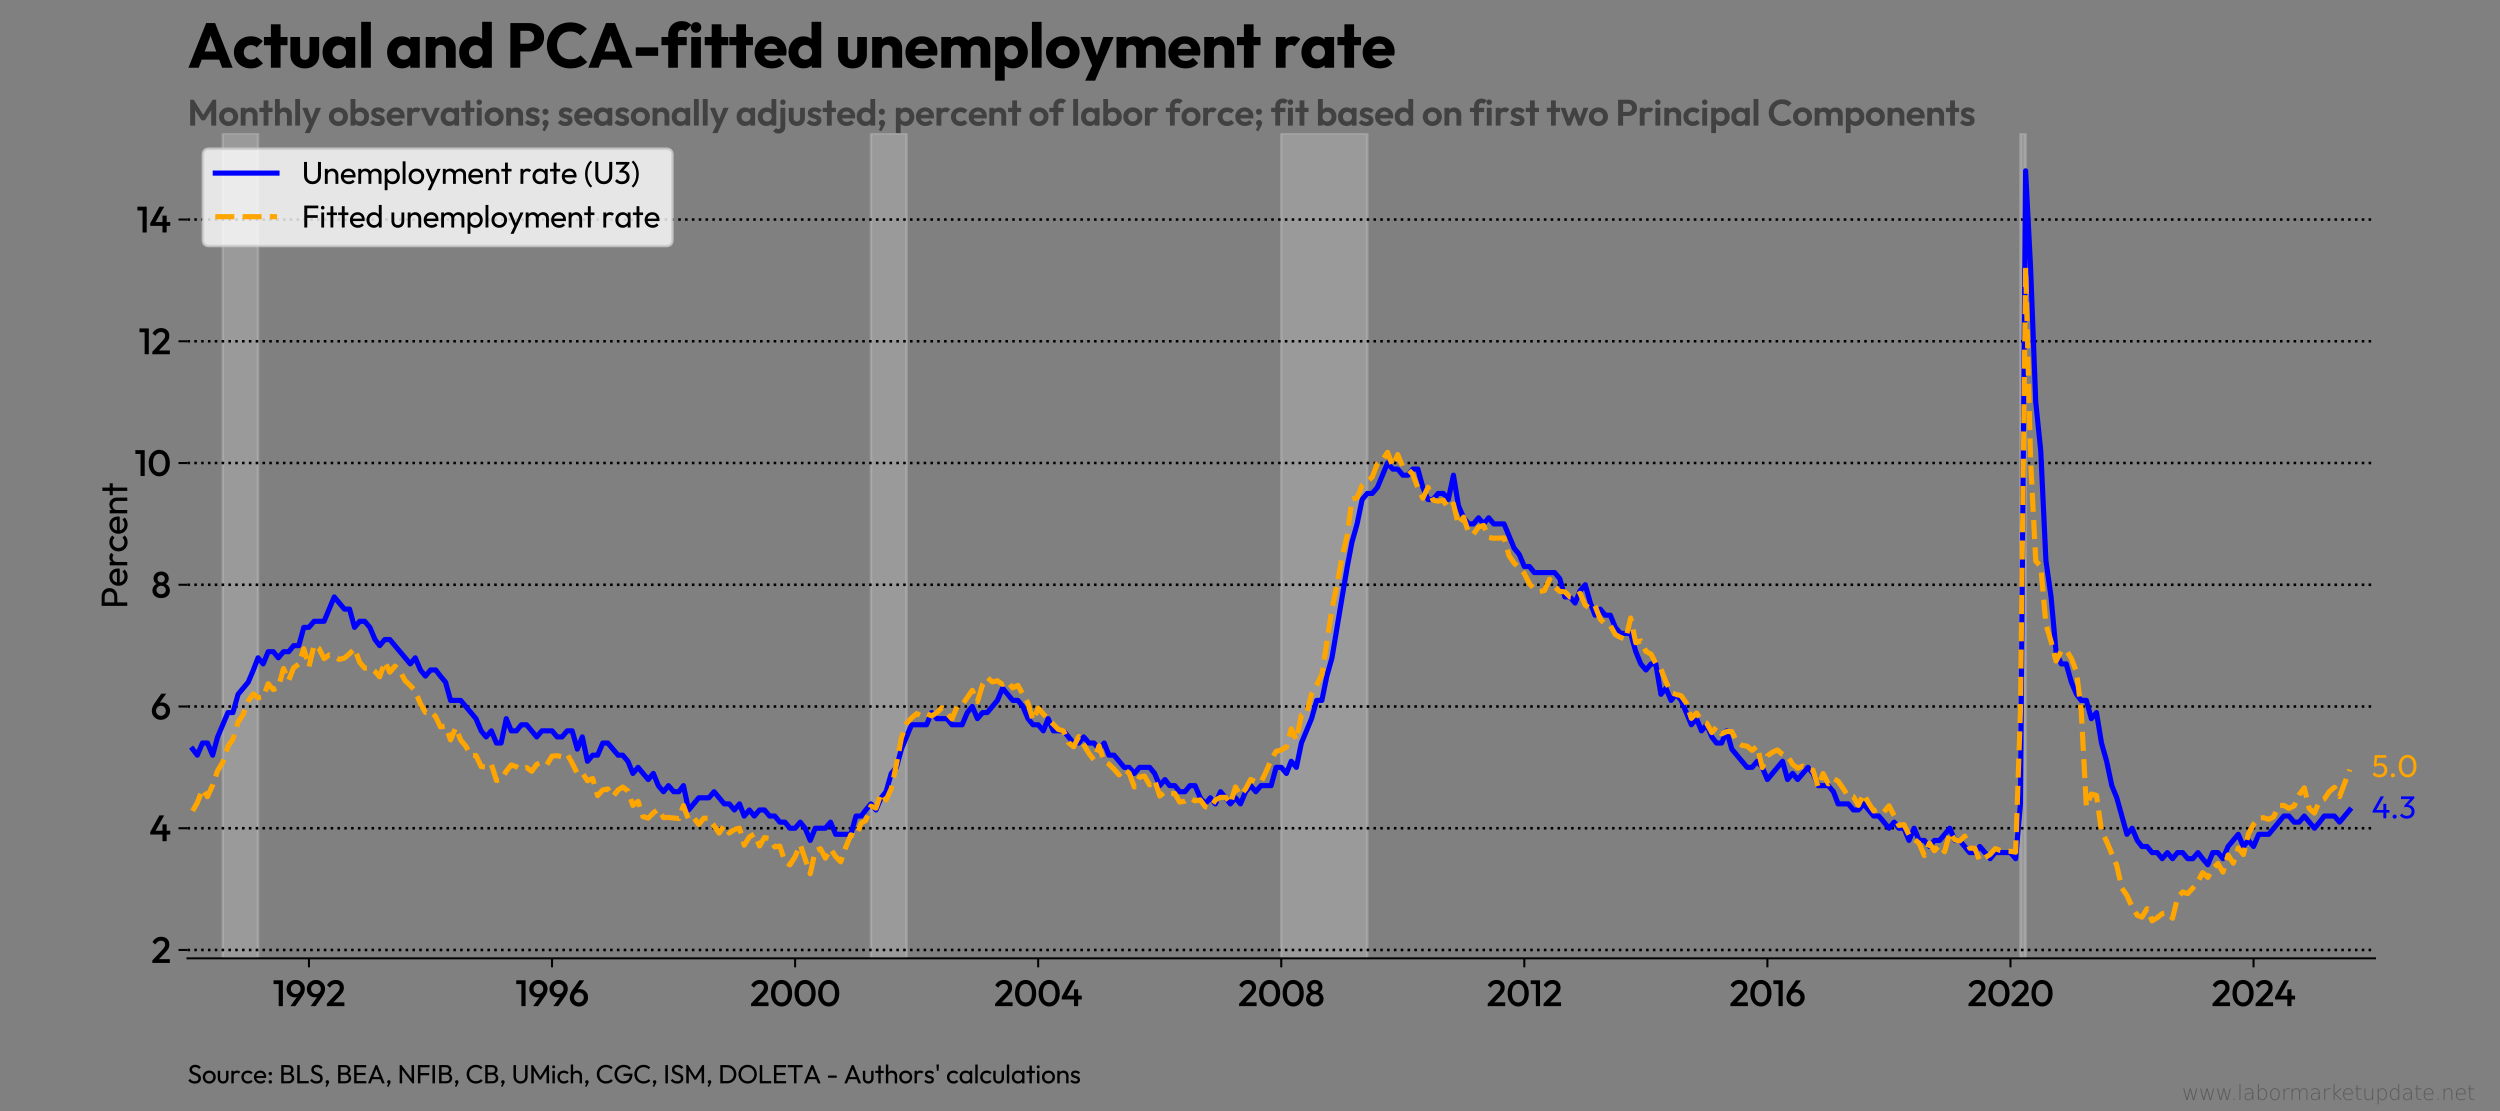 <?xml version="1.0" encoding="utf-8" standalone="no"?>
<!DOCTYPE svg PUBLIC "-//W3C//DTD SVG 1.1//EN"
  "http://www.w3.org/Graphics/SVG/1.1/DTD/svg11.dtd">
<svg xmlns:xlink="http://www.w3.org/1999/xlink" width="972pt" height="432pt" viewBox="0 0 972 432" xmlns="http://www.w3.org/2000/svg" version="1.1">
 <rect x="0" y="0" width="972" height="432" fill="#808080" stroke="none"/>
 <title>Actual and PCA-fitted unemployment rate</title>
 <defs>
  <style type="text/css">*{stroke-linejoin: round; stroke-linecap: butt}</style>
 </defs>
 <g id="figure_1">
  <g id="patch_1">
   <path d="M 0 432 
L 972 432 
L 972 0 
L 0 0 
L 0 432 
z
" style="fill: none"/>
  </g>
  <g id="axes_1">
   <g id="patch_2">
    <path d="M 72.9 372.6 
L 923.4 372.6 
L 923.4 51.84 
L 72.9 51.84 
L 72.9 372.6 
z
" style="fill: none"/>
   </g>
   <g id="PolyCollection_1">
    <path d="M 86.614 51.84 
L 86.614 372.6 
L 88.619 372.6 
L 90.559 372.6 
L 92.565 372.6 
L 94.505 372.6 
L 96.511 372.6 
L 98.516 372.6 
L 100.327 372.6 
L 100.327 51.84 
L 100.327 51.84 
L 98.516 51.84 
L 96.511 51.84 
L 94.505 51.84 
L 92.565 51.84 
L 90.559 51.84 
L 88.619 51.84 
L 86.614 51.84 
z
" clip-path="url(#pb836dfe44c)" style="fill: #c0c0c0; fill-opacity: 0.4; stroke: #c0c0c0; stroke-opacity: 0.4"/>
    <path d="M 338.633 51.84 
L 338.633 372.6 
L 340.573 372.6 
L 342.579 372.6 
L 344.519 372.6 
L 346.525 372.6 
L 348.53 372.6 
L 350.47 372.6 
L 352.476 372.6 
L 352.476 51.84 
L 352.476 51.84 
L 350.47 51.84 
L 348.53 51.84 
L 346.525 51.84 
L 344.519 51.84 
L 342.579 51.84 
L 340.573 51.84 
L 338.633 51.84 
z
" clip-path="url(#pb836dfe44c)" style="fill: #c0c0c0; fill-opacity: 0.4; stroke: #c0c0c0; stroke-opacity: 0.4"/>
    <path d="M 498.15 51.84 
L 498.15 372.6 
L 500.155 372.6 
L 502.031 372.6 
L 504.036 372.6 
L 505.977 372.6 
L 507.982 372.6 
L 509.923 372.6 
L 511.928 372.6 
L 513.934 372.6 
L 515.874 372.6 
L 517.879 372.6 
L 519.82 372.6 
L 521.825 372.6 
L 523.831 372.6 
L 525.642 372.6 
L 527.647 372.6 
L 529.588 372.6 
L 531.593 372.6 
L 531.593 51.84 
L 531.593 51.84 
L 529.588 51.84 
L 527.647 51.84 
L 525.642 51.84 
L 523.831 51.84 
L 521.825 51.84 
L 519.82 51.84 
L 517.879 51.84 
L 515.874 51.84 
L 513.934 51.84 
L 511.928 51.84 
L 509.923 51.84 
L 507.982 51.84 
L 505.977 51.84 
L 504.036 51.84 
L 502.031 51.84 
L 500.155 51.84 
L 498.15 51.84 
z
" clip-path="url(#pb836dfe44c)" style="fill: #c0c0c0; fill-opacity: 0.4; stroke: #c0c0c0; stroke-opacity: 0.4"/>
    <path d="M 785.553 51.84 
L 785.553 372.6 
L 787.558 372.6 
L 787.558 51.84 
L 787.558 51.84 
L 785.553 51.84 
z
" clip-path="url(#pb836dfe44c)" style="fill: #c0c0c0; fill-opacity: 0.4; stroke: #c0c0c0; stroke-opacity: 0.4"/>
   </g>
   <g id="matplotlib.axis_1">
    <g id="xtick_1">
     <g id="line2d_1">
      <defs>
       <path id="mfbf84bb001" d="M 0 0 
L 0 3.5 
" style="stroke: #000000; stroke-width: 0.8"/>
      </defs>
      <g>
       <use xlink:href="#mfbf84bb001" x="120.121" y="372.6" style="stroke: #000000; stroke-width: 0.8"/>
      </g>
     </g>
     <g id="text_1">
      <!-- 1992 -->
      <g transform="translate(105.981 391.18) scale(0.14 -0.14)">
       <defs>
        <path id="Outfit-Medium-31" d="M 1062 0 
L 1062 4480 
L 1786 4480 
L 1786 0 
L 1062 0 
z
M 166 3821 
L 166 4480 
L 1722 4480 
L 1722 3821 
L 166 3821 
z
" transform="scale(0.016)"/>
        <path id="Outfit-Medium-39" d="M 877 0 
L 2189 1837 
L 2451 1997 
Q 2387 1856 2288 1747 
Q 2189 1638 2029 1580 
Q 1869 1523 1619 1523 
Q 1235 1523 915 1705 
Q 595 1888 403 2214 
Q 211 2541 211 2970 
Q 211 3405 425 3763 
Q 640 4122 998 4333 
Q 1357 4544 1798 4544 
Q 2246 4544 2604 4336 
Q 2963 4128 3171 3779 
Q 3379 3430 3379 2995 
Q 3379 2381 2950 1754 
L 1728 0 
L 877 0 
z
M 1798 2099 
Q 2042 2099 2234 2214 
Q 2426 2330 2534 2528 
Q 2643 2726 2643 2970 
Q 2643 3226 2534 3424 
Q 2426 3622 2234 3737 
Q 2042 3853 1798 3853 
Q 1555 3853 1363 3737 
Q 1171 3622 1059 3424 
Q 947 3226 947 2970 
Q 947 2720 1059 2525 
Q 1171 2330 1366 2214 
Q 1562 2099 1798 2099 
z
" transform="scale(0.016)"/>
        <path id="Outfit-Medium-32" d="M 179 435 
L 1830 2189 
Q 2035 2406 2163 2579 
Q 2291 2752 2348 2905 
Q 2406 3059 2406 3219 
Q 2406 3520 2211 3689 
Q 2016 3859 1715 3859 
Q 1395 3859 1152 3699 
Q 909 3539 717 3200 
L 205 3622 
Q 467 4077 851 4310 
Q 1235 4544 1741 4544 
Q 2157 4544 2470 4377 
Q 2784 4211 2957 3913 
Q 3130 3616 3130 3226 
Q 3130 2944 3062 2723 
Q 2995 2502 2835 2281 
Q 2675 2061 2394 1766 
L 1126 454 
L 179 435 
z
M 179 0 
L 179 435 
L 813 659 
L 3219 659 
L 3219 0 
L 179 0 
z
" transform="scale(0.016)"/>
       </defs>
       <use xlink:href="#Outfit-Medium-31"/>
       <use xlink:href="#Outfit-Medium-39" x="35.5"/>
       <use xlink:href="#Outfit-Medium-39" x="91.7"/>
       <use xlink:href="#Outfit-Medium-32" x="147.9"/>
      </g>
     </g>
    </g>
    <g id="xtick_2">
     <g id="line2d_2">
      <g>
       <use xlink:href="#mfbf84bb001" x="214.628" y="372.6" style="stroke: #000000; stroke-width: 0.8"/>
      </g>
     </g>
     <g id="text_2">
      <!-- 1996 -->
      <g transform="translate(200.341 391.18) scale(0.14 -0.14)">
       <defs>
        <path id="Outfit-Medium-36" d="M 1798 -64 
Q 1350 -64 992 144 
Q 634 352 426 704 
Q 218 1056 218 1485 
Q 218 2099 646 2726 
L 1869 4480 
L 2720 4480 
L 1414 2643 
L 1146 2483 
Q 1210 2630 1309 2736 
Q 1408 2842 1571 2899 
Q 1734 2957 1978 2957 
Q 2368 2957 2685 2774 
Q 3002 2592 3194 2269 
Q 3386 1946 3386 1510 
Q 3386 1075 3174 716 
Q 2963 358 2601 147 
Q 2240 -64 1798 -64 
z
M 1798 627 
Q 2042 627 2234 742 
Q 2426 858 2538 1059 
Q 2650 1261 2650 1510 
Q 2650 1760 2538 1958 
Q 2426 2157 2234 2269 
Q 2042 2381 1798 2381 
Q 1555 2381 1363 2265 
Q 1171 2150 1062 1955 
Q 954 1760 954 1510 
Q 954 1261 1062 1059 
Q 1171 858 1363 742 
Q 1555 627 1798 627 
z
" transform="scale(0.016)"/>
       </defs>
       <use xlink:href="#Outfit-Medium-31"/>
       <use xlink:href="#Outfit-Medium-39" x="35.5"/>
       <use xlink:href="#Outfit-Medium-39" x="91.7"/>
       <use xlink:href="#Outfit-Medium-36" x="147.9"/>
      </g>
     </g>
    </g>
    <g id="xtick_3">
     <g id="line2d_3">
      <g>
       <use xlink:href="#mfbf84bb001" x="309.136" y="372.6" style="stroke: #000000; stroke-width: 0.8"/>
      </g>
     </g>
     <g id="text_3">
      <!-- 2000 -->
      <g transform="translate(291.594 391.18) scale(0.14 -0.14)">
       <defs>
        <path id="Outfit-Medium-30" d="M 2106 -64 
Q 1600 -64 1181 221 
Q 762 506 512 1024 
Q 262 1542 262 2246 
Q 262 2950 508 3465 
Q 755 3981 1171 4262 
Q 1587 4544 2093 4544 
Q 2605 4544 3021 4262 
Q 3437 3981 3683 3465 
Q 3930 2950 3930 2240 
Q 3930 1536 3683 1017 
Q 3437 499 3024 217 
Q 2611 -64 2106 -64 
z
M 2093 627 
Q 2426 627 2669 806 
Q 2912 986 3049 1344 
Q 3187 1702 3187 2246 
Q 3187 2784 3049 3142 
Q 2912 3501 2665 3677 
Q 2419 3853 2093 3853 
Q 1766 3853 1520 3677 
Q 1274 3501 1139 3145 
Q 1005 2790 1005 2246 
Q 1005 1702 1139 1344 
Q 1274 986 1520 806 
Q 1766 627 2093 627 
z
" transform="scale(0.016)"/>
       </defs>
       <use xlink:href="#Outfit-Medium-32"/>
       <use xlink:href="#Outfit-Medium-30" x="54.1"/>
       <use xlink:href="#Outfit-Medium-30" x="119.6"/>
       <use xlink:href="#Outfit-Medium-30" x="185.1"/>
      </g>
     </g>
    </g>
    <g id="xtick_4">
     <g id="line2d_4">
      <g>
       <use xlink:href="#mfbf84bb001" x="403.643" y="372.6" style="stroke: #000000; stroke-width: 0.8"/>
      </g>
     </g>
     <g id="text_4">
      <!-- 2004 -->
      <g transform="translate(386.493 391.18) scale(0.14 -0.14)">
       <defs>
        <path id="Outfit-Medium-34" d="M 179 1600 
L 1773 4480 
L 2605 4480 
L 973 1600 
L 179 1600 
z
M 179 1152 
L 179 1600 
L 493 1811 
L 3654 1811 
L 3654 1152 
L 179 1152 
z
M 2304 0 
L 2304 2931 
L 3027 2931 
L 3027 0 
L 2304 0 
z
" transform="scale(0.016)"/>
       </defs>
       <use xlink:href="#Outfit-Medium-32"/>
       <use xlink:href="#Outfit-Medium-30" x="54.1"/>
       <use xlink:href="#Outfit-Medium-30" x="119.6"/>
       <use xlink:href="#Outfit-Medium-34" x="185.1"/>
      </g>
     </g>
    </g>
    <g id="xtick_5">
     <g id="line2d_5">
      <g>
       <use xlink:href="#mfbf84bb001" x="498.15" y="372.6" style="stroke: #000000; stroke-width: 0.8"/>
      </g>
     </g>
     <g id="text_5">
      <!-- 2008 -->
      <g transform="translate(481.358 391.18) scale(0.14 -0.14)">
       <defs>
        <path id="Outfit-Medium-38" d="M 1754 -64 
Q 1293 -64 953 102 
Q 614 269 425 566 
Q 237 864 237 1242 
Q 237 1542 355 1795 
Q 474 2048 701 2227 
Q 928 2406 1242 2483 
L 1222 2278 
Q 966 2349 790 2509 
Q 614 2669 524 2886 
Q 435 3104 435 3341 
Q 435 3699 604 3971 
Q 774 4243 1075 4396 
Q 1376 4550 1754 4550 
Q 2138 4550 2435 4396 
Q 2733 4243 2902 3971 
Q 3072 3699 3072 3341 
Q 3072 3104 2982 2886 
Q 2893 2669 2720 2509 
Q 2547 2349 2285 2278 
L 2266 2483 
Q 2586 2406 2810 2227 
Q 3034 2048 3152 1795 
Q 3270 1542 3270 1242 
Q 3270 864 3084 566 
Q 2899 269 2556 102 
Q 2214 -64 1754 -64 
z
M 1754 602 
Q 1990 602 2172 698 
Q 2355 794 2460 960 
Q 2566 1126 2566 1338 
Q 2566 1555 2460 1718 
Q 2355 1882 2172 1978 
Q 1990 2074 1754 2074 
Q 1517 2074 1334 1978 
Q 1152 1882 1046 1718 
Q 941 1555 941 1338 
Q 941 1126 1046 960 
Q 1152 794 1334 698 
Q 1517 602 1754 602 
z
M 1754 2650 
Q 2035 2650 2214 2829 
Q 2394 3008 2394 3290 
Q 2394 3571 2214 3747 
Q 2035 3923 1754 3923 
Q 1478 3923 1296 3747 
Q 1114 3571 1114 3290 
Q 1114 3008 1296 2829 
Q 1478 2650 1754 2650 
z
" transform="scale(0.016)"/>
       </defs>
       <use xlink:href="#Outfit-Medium-32"/>
       <use xlink:href="#Outfit-Medium-30" x="54.1"/>
       <use xlink:href="#Outfit-Medium-30" x="119.6"/>
       <use xlink:href="#Outfit-Medium-38" x="185.1"/>
      </g>
     </g>
    </g>
    <g id="xtick_6">
     <g id="line2d_6">
      <g>
       <use xlink:href="#mfbf84bb001" x="592.657" y="372.6" style="stroke: #000000; stroke-width: 0.8"/>
      </g>
     </g>
     <g id="text_6">
      <!-- 2012 -->
      <g transform="translate(578.014 391.18) scale(0.14 -0.14)">
       <use xlink:href="#Outfit-Medium-32"/>
       <use xlink:href="#Outfit-Medium-30" x="54.1"/>
       <use xlink:href="#Outfit-Medium-31" x="119.6"/>
       <use xlink:href="#Outfit-Medium-32" x="155.1"/>
      </g>
     </g>
    </g>
    <g id="xtick_7">
     <g id="line2d_7">
      <g>
       <use xlink:href="#mfbf84bb001" x="687.164" y="372.6" style="stroke: #000000; stroke-width: 0.8"/>
      </g>
     </g>
     <g id="text_7">
      <!-- 2016 -->
      <g transform="translate(672.374 391.18) scale(0.14 -0.14)">
       <use xlink:href="#Outfit-Medium-32"/>
       <use xlink:href="#Outfit-Medium-30" x="54.1"/>
       <use xlink:href="#Outfit-Medium-31" x="119.6"/>
       <use xlink:href="#Outfit-Medium-36" x="155.1"/>
      </g>
     </g>
    </g>
    <g id="xtick_8">
     <g id="line2d_8">
      <g>
       <use xlink:href="#mfbf84bb001" x="781.672" y="372.6" style="stroke: #000000; stroke-width: 0.8"/>
      </g>
     </g>
     <g id="text_8">
      <!-- 2020 -->
      <g transform="translate(764.928 391.18) scale(0.14 -0.14)">
       <use xlink:href="#Outfit-Medium-32"/>
       <use xlink:href="#Outfit-Medium-30" x="54.1"/>
       <use xlink:href="#Outfit-Medium-32" x="119.6"/>
       <use xlink:href="#Outfit-Medium-30" x="173.7"/>
      </g>
     </g>
    </g>
    <g id="xtick_9">
     <g id="line2d_9">
      <g>
       <use xlink:href="#mfbf84bb001" x="876.179" y="372.6" style="stroke: #000000; stroke-width: 0.8"/>
      </g>
     </g>
     <g id="text_9">
      <!-- 2024 -->
      <g transform="translate(859.827 391.18) scale(0.14 -0.14)">
       <use xlink:href="#Outfit-Medium-32"/>
       <use xlink:href="#Outfit-Medium-30" x="54.1"/>
       <use xlink:href="#Outfit-Medium-32" x="119.6"/>
       <use xlink:href="#Outfit-Medium-34" x="173.7"/>
      </g>
     </g>
    </g>
   </g>
   <g id="matplotlib.axis_2">
    <g id="ytick_1">
     <g id="line2d_10">
      <path d="M 72.9 369.349 
L 923.4 369.349 
" clip-path="url(#pb836dfe44c)" style="fill: none; stroke-dasharray: 1,1.65; stroke-dashoffset: 0; stroke: #000000"/>
     </g>
     <g id="line2d_11">
      <defs>
       <path id="mc8ea00f5e2" d="M 0 0 
L -3.5 0 
" style="stroke: #000000; stroke-width: 0.8"/>
      </defs>
      <g>
       <use xlink:href="#mc8ea00f5e2" x="72.9" y="369.349" style="stroke: #000000; stroke-width: 0.8"/>
      </g>
     </g>
     <g id="text_10">
      <!-- 2 -->
      <g transform="translate(58.827 374.389) scale(0.14 -0.14)">
       <use xlink:href="#Outfit-Medium-32"/>
      </g>
     </g>
    </g>
    <g id="ytick_2">
     <g id="line2d_12">
      <path d="M 72.9 322.016 
L 923.4 322.016 
" clip-path="url(#pb836dfe44c)" style="fill: none; stroke-dasharray: 1,1.65; stroke-dashoffset: 0; stroke: #000000"/>
     </g>
     <g id="line2d_13">
      <g>
       <use xlink:href="#mc8ea00f5e2" x="72.9" y="322.016" style="stroke: #000000; stroke-width: 0.8"/>
      </g>
     </g>
     <g id="text_11">
      <!-- 4 -->
      <g transform="translate(58.013 327.056) scale(0.14 -0.14)">
       <use xlink:href="#Outfit-Medium-34"/>
      </g>
     </g>
    </g>
    <g id="ytick_3">
     <g id="line2d_14">
      <path d="M 72.9 274.684 
L 923.4 274.684 
" clip-path="url(#pb836dfe44c)" style="fill: none; stroke-dasharray: 1,1.65; stroke-dashoffset: 0; stroke: #000000"/>
     </g>
     <g id="line2d_15">
      <g>
       <use xlink:href="#mc8ea00f5e2" x="72.9" y="274.684" style="stroke: #000000; stroke-width: 0.8"/>
      </g>
     </g>
     <g id="text_12">
      <!-- 6 -->
      <g transform="translate(58.532 279.724) scale(0.14 -0.14)">
       <use xlink:href="#Outfit-Medium-36"/>
      </g>
     </g>
    </g>
    <g id="ytick_4">
     <g id="line2d_16">
      <path d="M 72.9 227.351 
L 923.4 227.351 
" clip-path="url(#pb836dfe44c)" style="fill: none; stroke-dasharray: 1,1.65; stroke-dashoffset: 0; stroke: #000000"/>
     </g>
     <g id="line2d_17">
      <g>
       <use xlink:href="#mc8ea00f5e2" x="72.9" y="227.351" style="stroke: #000000; stroke-width: 0.8"/>
      </g>
     </g>
     <g id="text_13">
      <!-- 8 -->
      <g transform="translate(58.728 232.391) scale(0.14 -0.14)">
       <use xlink:href="#Outfit-Medium-38"/>
      </g>
     </g>
    </g>
    <g id="ytick_5">
     <g id="line2d_18">
      <path d="M 72.9 180.018 
L 923.4 180.018 
" clip-path="url(#pb836dfe44c)" style="fill: none; stroke-dasharray: 1,1.65; stroke-dashoffset: 0; stroke: #000000"/>
     </g>
     <g id="line2d_19">
      <g>
       <use xlink:href="#mc8ea00f5e2" x="72.9" y="180.018" style="stroke: #000000; stroke-width: 0.8"/>
      </g>
     </g>
     <g id="text_14">
      <!-- 10 -->
      <g transform="translate(52.26 185.058) scale(0.14 -0.14)">
       <use xlink:href="#Outfit-Medium-31"/>
       <use xlink:href="#Outfit-Medium-30" x="35.5"/>
      </g>
     </g>
    </g>
    <g id="ytick_6">
     <g id="line2d_20">
      <path d="M 72.9 132.686 
L 923.4 132.686 
" clip-path="url(#pb836dfe44c)" style="fill: none; stroke-dasharray: 1,1.65; stroke-dashoffset: 0; stroke: #000000"/>
     </g>
     <g id="line2d_21">
      <g>
       <use xlink:href="#mc8ea00f5e2" x="72.9" y="132.686" style="stroke: #000000; stroke-width: 0.8"/>
      </g>
     </g>
     <g id="text_15">
      <!-- 12 -->
      <g transform="translate(53.857 137.726) scale(0.14 -0.14)">
       <use xlink:href="#Outfit-Medium-31"/>
       <use xlink:href="#Outfit-Medium-32" x="35.5"/>
      </g>
     </g>
    </g>
    <g id="ytick_7">
     <g id="line2d_22">
      <path d="M 72.9 85.353 
L 923.4 85.353 
" clip-path="url(#pb836dfe44c)" style="fill: none; stroke-dasharray: 1,1.65; stroke-dashoffset: 0; stroke: #000000"/>
     </g>
     <g id="line2d_23">
      <g>
       <use xlink:href="#mc8ea00f5e2" x="72.9" y="85.353" style="stroke: #000000; stroke-width: 0.8"/>
      </g>
     </g>
     <g id="text_16">
      <!-- 14 -->
      <g transform="translate(53.043 90.393) scale(0.14 -0.14)">
       <use xlink:href="#Outfit-Medium-31"/>
       <use xlink:href="#Outfit-Medium-34" x="35.5"/>
      </g>
     </g>
    </g>
    <g id="text_17">
     <!-- Percent -->
     <g transform="translate(49.473 236.733) rotate(-90) scale(0.14 -0.14)">
      <defs>
       <path id="Outfit-Regular-50" d="M 928 1728 
L 928 2253 
L 2138 2253 
Q 2387 2253 2582 2355 
Q 2778 2458 2890 2643 
Q 3002 2829 3002 3085 
Q 3002 3341 2890 3526 
Q 2778 3712 2582 3814 
Q 2387 3917 2138 3917 
L 928 3917 
L 928 4442 
L 2176 4442 
Q 2586 4442 2909 4275 
Q 3232 4109 3421 3805 
Q 3610 3501 3610 3085 
Q 3610 2675 3421 2371 
Q 3232 2067 2909 1897 
Q 2586 1728 2176 1728 
L 928 1728 
z
M 525 0 
L 525 4442 
L 1126 4442 
L 1126 0 
L 525 0 
z
" transform="scale(0.016)"/>
       <path id="Outfit-Regular-65" d="M 1830 -64 
Q 1376 -64 1011 144 
Q 646 352 435 710 
Q 224 1069 224 1523 
Q 224 1971 432 2329 
Q 640 2688 995 2896 
Q 1350 3104 1792 3104 
Q 2214 3104 2537 2912 
Q 2861 2720 3043 2381 
Q 3226 2042 3226 1613 
Q 3226 1549 3219 1475 
Q 3213 1402 3194 1306 
L 627 1306 
L 627 1786 
L 2886 1786 
L 2675 1600 
Q 2675 1907 2566 2121 
Q 2458 2336 2259 2454 
Q 2061 2573 1779 2573 
Q 1485 2573 1261 2445 
Q 1037 2317 915 2086 
Q 794 1856 794 1542 
Q 794 1222 922 982 
Q 1050 742 1286 611 
Q 1523 480 1830 480 
Q 2086 480 2300 569 
Q 2515 659 2669 838 
L 3040 461 
Q 2822 205 2505 70 
Q 2189 -64 1830 -64 
z
" transform="scale(0.016)"/>
       <path id="Outfit-Regular-72" d="M 422 0 
L 422 3040 
L 998 3040 
L 998 0 
L 422 0 
z
M 998 1734 
L 781 1830 
Q 781 2413 1049 2758 
Q 1318 3104 1824 3104 
Q 2054 3104 2240 3024 
Q 2426 2944 2586 2758 
L 2208 2368 
Q 2112 2470 1997 2515 
Q 1882 2560 1728 2560 
Q 1408 2560 1203 2355 
Q 998 2150 998 1734 
z
" transform="scale(0.016)"/>
       <path id="Outfit-Regular-63" d="M 1811 -64 
Q 1363 -64 1001 147 
Q 640 358 432 720 
Q 224 1082 224 1523 
Q 224 1971 432 2329 
Q 640 2688 1001 2896 
Q 1363 3104 1811 3104 
Q 2163 3104 2464 2973 
Q 2765 2842 2982 2592 
L 2598 2208 
Q 2458 2374 2256 2460 
Q 2054 2547 1811 2547 
Q 1523 2547 1299 2416 
Q 1075 2285 947 2054 
Q 819 1824 819 1523 
Q 819 1222 947 992 
Q 1075 762 1299 627 
Q 1523 493 1811 493 
Q 2054 493 2256 579 
Q 2458 666 2605 832 
L 2982 448 
Q 2771 205 2467 70 
Q 2163 -64 1811 -64 
z
" transform="scale(0.016)"/>
       <path id="Outfit-Regular-6e" d="M 2573 0 
L 2573 1773 
Q 2573 2118 2355 2342 
Q 2138 2566 1792 2566 
Q 1562 2566 1382 2464 
Q 1203 2362 1100 2182 
Q 998 2003 998 1773 
L 762 1907 
Q 762 2253 915 2521 
Q 1069 2790 1344 2947 
Q 1619 3104 1965 3104 
Q 2310 3104 2576 2931 
Q 2842 2758 2995 2480 
Q 3149 2202 3149 1888 
L 3149 0 
L 2573 0 
z
M 422 0 
L 422 3040 
L 998 3040 
L 998 0 
L 422 0 
z
" transform="scale(0.016)"/>
       <path id="Outfit-Regular-74" d="M 890 0 
L 890 4314 
L 1466 4314 
L 1466 0 
L 890 0 
z
M 141 2515 
L 141 3040 
L 2214 3040 
L 2214 2515 
L 141 2515 
z
" transform="scale(0.016)"/>
      </defs>
      <use xlink:href="#Outfit-Regular-50"/>
      <use xlink:href="#Outfit-Regular-65" x="60.6"/>
      <use xlink:href="#Outfit-Regular-72" x="114.2"/>
      <use xlink:href="#Outfit-Regular-63" x="156.1"/>
      <use xlink:href="#Outfit-Regular-65" x="205"/>
      <use xlink:href="#Outfit-Regular-6e" x="258.6"/>
      <use xlink:href="#Outfit-Regular-74" x="313.4"/>
     </g>
    </g>
   </g>
   <g id="line2d_24">
    <path d="M 74.905 291.25 
L 76.717 293.617 
L 78.722 288.884 
L 80.662 288.884 
L 82.668 293.617 
L 84.608 286.517 
L 88.619 277.05 
L 90.559 277.05 
L 92.565 269.95 
L 96.511 265.217 
L 98.516 260.484 
L 100.327 255.751 
L 102.332 258.117 
L 104.273 253.384 
L 106.278 253.384 
L 108.219 255.751 
L 110.224 253.384 
L 112.229 253.384 
L 114.17 251.017 
L 116.175 251.017 
L 118.116 243.918 
L 120.121 243.918 
L 122.127 241.551 
L 126.008 241.551 
L 129.954 232.084 
L 133.9 236.818 
L 135.905 236.818 
L 137.845 243.918 
L 139.851 241.551 
L 141.791 241.551 
L 143.797 243.918 
L 145.802 248.651 
L 147.613 251.017 
L 149.618 248.651 
L 151.559 248.651 
L 159.515 258.117 
L 161.456 255.751 
L 163.461 260.484 
L 165.402 262.851 
L 167.407 260.484 
L 169.412 260.484 
L 171.224 262.851 
L 173.229 265.217 
L 175.17 272.317 
L 179.115 272.317 
L 185.067 279.417 
L 187.072 284.15 
L 189.013 286.517 
L 191.018 284.15 
L 193.023 288.884 
L 194.834 288.884 
L 196.84 279.417 
L 198.78 284.15 
L 200.785 284.15 
L 202.726 281.784 
L 204.731 281.784 
L 208.677 286.517 
L 210.683 284.15 
L 214.628 284.15 
L 216.634 286.517 
L 218.51 286.517 
L 220.515 284.15 
L 222.456 284.15 
L 224.461 291.25 
L 226.401 286.517 
L 228.407 295.983 
L 230.412 293.617 
L 232.353 293.617 
L 234.358 288.884 
L 236.298 288.884 
L 240.309 293.617 
L 242.12 293.617 
L 244.126 295.983 
L 246.066 300.717 
L 248.071 298.35 
L 252.017 303.083 
L 254.023 300.717 
L 255.963 305.45 
L 257.968 307.817 
L 259.909 305.45 
L 261.914 307.817 
L 263.92 307.817 
L 265.731 305.45 
L 267.736 314.917 
L 271.682 310.183 
L 275.628 310.183 
L 277.633 307.817 
L 281.579 312.55 
L 283.52 312.55 
L 285.525 314.917 
L 287.53 312.55 
L 289.342 317.283 
L 291.347 314.917 
L 293.287 317.283 
L 295.293 314.917 
L 297.233 314.917 
L 299.239 317.283 
L 301.244 317.283 
L 303.184 319.65 
L 305.19 319.65 
L 307.13 322.016 
L 309.136 322.016 
L 311.141 319.65 
L 313.017 322.016 
L 315.022 326.75 
L 316.963 322.016 
L 320.909 322.016 
L 322.914 319.65 
L 324.919 324.383 
L 330.806 324.383 
L 332.811 317.283 
L 334.816 317.283 
L 336.627 314.917 
L 338.633 312.55 
L 340.573 314.917 
L 342.579 310.183 
L 344.519 307.817 
L 346.525 300.717 
L 348.53 298.35 
L 350.47 291.25 
L 354.416 281.784 
L 360.238 281.784 
L 362.243 277.05 
L 364.184 279.417 
L 368.13 279.417 
L 370.135 281.784 
L 374.081 281.784 
L 376.086 277.05 
L 378.027 274.684 
L 380.032 279.417 
L 382.037 277.05 
L 383.849 277.05 
L 387.795 272.317 
L 389.8 267.584 
L 393.746 272.317 
L 395.751 272.317 
L 397.692 274.684 
L 399.697 279.417 
L 401.638 281.784 
L 403.643 281.784 
L 405.648 284.15 
L 407.524 279.417 
L 409.529 284.15 
L 413.475 284.15 
L 417.421 288.884 
L 419.426 288.884 
L 421.367 286.517 
L 423.372 288.884 
L 425.313 288.884 
L 427.318 291.25 
L 429.323 288.884 
L 431.135 293.617 
L 433.14 293.617 
L 437.086 298.35 
L 439.026 298.35 
L 441.032 300.717 
L 443.037 298.35 
L 446.983 298.35 
L 448.923 300.717 
L 450.929 305.45 
L 452.934 303.083 
L 454.745 305.45 
L 456.751 305.45 
L 458.691 307.817 
L 460.696 307.817 
L 462.637 305.45 
L 464.642 305.45 
L 466.648 310.183 
L 468.588 312.55 
L 470.593 310.183 
L 472.534 312.55 
L 474.539 307.817 
L 476.545 310.183 
L 478.356 312.55 
L 480.361 310.183 
L 482.302 312.55 
L 484.307 307.817 
L 486.248 305.45 
L 488.253 307.817 
L 490.258 305.45 
L 494.204 305.45 
L 496.145 298.35 
L 498.15 298.35 
L 500.155 300.717 
L 502.031 295.983 
L 504.036 298.35 
L 505.977 288.884 
L 509.923 279.417 
L 511.928 272.317 
L 513.934 272.317 
L 515.874 262.851 
L 517.879 255.751 
L 521.825 232.084 
L 523.831 220.251 
L 525.642 210.785 
L 527.647 203.685 
L 529.588 194.218 
L 531.593 191.852 
L 533.534 191.852 
L 535.539 189.485 
L 539.485 180.018 
L 541.49 182.385 
L 543.431 182.385 
L 545.436 184.752 
L 547.441 184.752 
L 549.252 182.385 
L 551.258 182.385 
L 553.198 189.485 
L 555.204 194.218 
L 557.144 194.218 
L 559.15 191.852 
L 561.155 191.852 
L 563.095 194.218 
L 565.101 184.752 
L 567.041 196.585 
L 569.047 201.318 
L 571.052 203.685 
L 572.863 203.685 
L 574.868 201.318 
L 576.809 203.685 
L 578.814 201.318 
L 580.755 203.685 
L 584.765 203.685 
L 588.711 213.151 
L 590.652 215.518 
L 592.657 220.251 
L 594.662 220.251 
L 596.538 222.618 
L 604.43 222.618 
L 606.435 224.984 
L 608.441 232.084 
L 610.381 232.084 
L 612.387 234.451 
L 614.327 229.718 
L 616.332 227.351 
L 618.338 234.451 
L 620.149 239.184 
L 622.154 236.818 
L 624.095 239.184 
L 626.1 239.184 
L 628.041 243.918 
L 630.046 246.284 
L 633.992 246.284 
L 635.997 253.384 
L 637.938 258.117 
L 639.943 260.484 
L 641.948 258.117 
L 643.76 258.117 
L 645.765 269.95 
L 647.706 267.584 
L 649.711 272.317 
L 651.651 269.95 
L 653.657 272.317 
L 657.603 281.784 
L 659.608 279.417 
L 661.548 284.15 
L 663.554 281.784 
L 665.559 286.517 
L 667.37 288.884 
L 669.376 288.884 
L 671.316 284.15 
L 673.321 291.25 
L 679.273 298.35 
L 681.213 298.35 
L 683.218 295.983 
L 685.159 298.35 
L 687.164 303.083 
L 693.051 295.983 
L 694.991 303.083 
L 696.997 300.717 
L 698.937 303.083 
L 702.948 298.35 
L 704.889 300.717 
L 706.894 305.45 
L 710.84 305.45 
L 712.845 307.817 
L 714.656 312.55 
L 718.602 312.55 
L 720.607 314.917 
L 722.548 314.917 
L 724.553 312.55 
L 728.499 317.283 
L 730.504 317.283 
L 734.45 322.016 
L 736.456 319.65 
L 738.267 322.016 
L 740.272 322.016 
L 742.213 326.75 
L 744.218 322.016 
L 746.159 326.75 
L 748.164 326.75 
L 750.169 329.116 
L 752.11 326.75 
L 754.115 326.75 
L 758.061 322.016 
L 760.066 326.75 
L 761.877 326.75 
L 765.823 331.483 
L 767.829 331.483 
L 769.769 329.116 
L 773.78 333.85 
L 775.72 331.483 
L 781.672 331.483 
L 783.677 333.85 
L 785.553 312.55 
L 787.558 66.42 
L 789.499 104.286 
L 791.504 156.352 
L 793.445 175.285 
L 795.45 217.885 
L 797.455 232.084 
L 799.396 253.384 
L 801.401 258.117 
L 803.342 258.117 
L 805.347 265.217 
L 807.352 269.95 
L 809.163 272.317 
L 811.169 272.317 
L 813.109 279.417 
L 815.115 277.05 
L 817.055 288.884 
L 819.06 295.983 
L 821.066 305.45 
L 823.006 310.183 
L 826.952 324.383 
L 828.957 322.016 
L 830.963 326.75 
L 832.774 329.116 
L 834.779 329.116 
L 836.72 331.483 
L 838.725 331.483 
L 840.666 333.85 
L 842.671 331.483 
L 844.676 333.85 
L 846.617 331.483 
L 848.622 331.483 
L 850.563 333.85 
L 852.568 333.85 
L 854.573 331.483 
L 856.385 333.85 
L 858.39 336.216 
L 860.331 331.483 
L 862.336 331.483 
L 864.276 333.85 
L 866.282 329.116 
L 870.228 324.383 
L 872.233 329.116 
L 874.173 326.75 
L 876.179 329.116 
L 878.184 324.383 
L 882.065 324.383 
L 887.952 317.283 
L 889.957 317.283 
L 891.962 319.65 
L 893.903 319.65 
L 895.908 317.283 
L 899.854 322.016 
L 901.859 319.65 
L 903.671 317.283 
L 907.616 317.283 
L 909.622 319.65 
L 913.568 314.917 
L 913.568 314.917 
" clip-path="url(#pb836dfe44c)" style="fill: none; stroke: #0000ff; stroke-width: 2; stroke-linecap: square"/>
   </g>
   <g id="line2d_25">
    <path d="M 74.905 315.288 
L 76.717 312.064 
L 78.722 306.866 
L 80.662 309.736 
L 82.668 305.32 
L 84.608 299.649 
L 86.614 296.339 
L 88.619 290.188 
L 90.559 287.422 
L 92.565 280.738 
L 94.505 277.846 
L 96.511 272.491 
L 98.516 269.781 
L 100.327 271.294 
L 102.332 271.044 
L 104.273 265.848 
L 106.278 268.102 
L 108.219 267.227 
L 110.224 259.906 
L 112.229 264.542 
L 114.17 259.617 
L 116.175 258.206 
L 118.116 252.219 
L 120.121 259.228 
L 122.127 250.745 
L 124.002 252.075 
L 126.008 256.079 
L 127.948 254.637 
L 129.954 255.397 
L 131.894 256.367 
L 133.9 255.868 
L 135.905 254.146 
L 137.845 252.128 
L 139.851 257.502 
L 141.791 259.773 
L 143.797 259.58 
L 145.802 261.044 
L 147.613 263.144 
L 149.618 257.28 
L 151.559 261.358 
L 153.564 258.981 
L 155.505 260.954 
L 157.51 264.625 
L 159.515 266.525 
L 161.456 268.67 
L 163.461 273.583 
L 165.402 276.972 
L 167.407 276.58 
L 169.412 278.67 
L 171.224 282.603 
L 173.229 282.305 
L 175.17 287.671 
L 177.175 282.937 
L 179.115 287.718 
L 181.121 290.131 
L 183.126 293.758 
L 185.067 293.736 
L 187.072 298.041 
L 189.013 298.209 
L 191.018 297.007 
L 193.023 303.448 
L 194.834 303.184 
L 196.84 299.819 
L 198.78 297.41 
L 200.785 298.119 
L 202.726 299.168 
L 204.731 298.431 
L 206.737 299.878 
L 208.677 297.163 
L 210.683 296.374 
L 212.623 297.27 
L 214.628 294.002 
L 216.634 293.793 
L 218.51 294.245 
L 220.515 293.211 
L 222.456 296.666 
L 224.461 300.713 
L 226.401 300.439 
L 228.407 303.559 
L 230.412 302.669 
L 232.353 309.33 
L 234.358 307.149 
L 236.298 306.756 
L 238.304 309.664 
L 240.309 307.144 
L 242.12 306 
L 244.126 307.496 
L 246.066 313.136 
L 248.071 311.556 
L 250.012 317.537 
L 252.017 318.083 
L 254.023 316.061 
L 255.963 314.638 
L 257.968 317.88 
L 259.909 317.835 
L 263.92 318.246 
L 265.731 313.186 
L 267.736 318.664 
L 269.677 317.844 
L 271.682 320.537 
L 273.623 318.12 
L 275.628 318.117 
L 279.574 323.903 
L 281.579 320.986 
L 283.52 323.888 
L 285.525 322.511 
L 287.53 321.984 
L 289.342 328.589 
L 291.347 325.437 
L 293.287 324.235 
L 295.293 328.904 
L 297.233 325.661 
L 299.239 326.017 
L 301.244 329.293 
L 303.184 328.955 
L 305.19 335.052 
L 307.13 336.262 
L 309.136 333.028 
L 311.141 328.451 
L 315.022 339.718 
L 316.963 330.811 
L 318.968 329.967 
L 320.909 333.65 
L 322.914 330.055 
L 324.919 333.052 
L 326.86 335.075 
L 328.865 329.269 
L 330.806 324.585 
L 332.811 325.308 
L 334.816 320.017 
L 336.627 319.036 
L 338.633 313.426 
L 340.573 314.193 
L 342.579 308.453 
L 344.519 310.985 
L 346.525 306.629 
L 348.53 297.119 
L 350.47 286.885 
L 352.476 281.232 
L 354.416 279.143 
L 356.422 277.458 
L 358.427 278.452 
L 360.238 277.45 
L 362.243 278.364 
L 364.184 277.097 
L 366.189 275.183 
L 368.13 277.233 
L 370.135 279.52 
L 372.14 274.701 
L 374.081 274.103 
L 378.027 268.4 
L 380.032 272.791 
L 382.037 266.15 
L 383.849 263.429 
L 385.854 265.15 
L 387.795 264.684 
L 389.8 266.081 
L 391.74 264.874 
L 393.746 267.438 
L 395.751 266.463 
L 399.697 273.481 
L 401.638 280.139 
L 403.643 275.335 
L 407.524 279.732 
L 409.529 281.59 
L 411.47 283.599 
L 413.475 284.126 
L 415.416 288.705 
L 417.421 290.34 
L 419.426 286.353 
L 423.372 292.903 
L 425.313 295.438 
L 427.318 289.936 
L 429.323 296.289 
L 431.135 297.082 
L 433.14 299.059 
L 435.081 301.271 
L 437.086 299.028 
L 439.026 300.604 
L 441.032 305.981 
L 443.037 302.071 
L 444.978 301.746 
L 446.983 305.169 
L 448.923 303.325 
L 450.929 309.501 
L 452.934 307.866 
L 454.745 308.503 
L 456.751 308.548 
L 458.691 311.836 
L 460.696 311.493 
L 462.637 310.261 
L 464.642 311.378 
L 466.648 311.017 
L 468.588 313.625 
L 470.593 314.109 
L 472.534 311.054 
L 474.539 310.028 
L 476.545 309.985 
L 478.356 312.419 
L 480.361 305.966 
L 482.302 309.247 
L 484.307 306.708 
L 486.248 303.053 
L 488.253 304.015 
L 490.258 304.096 
L 492.199 300.154 
L 494.204 295.451 
L 496.145 292.147 
L 498.15 291.618 
L 500.155 290.415 
L 502.031 283.379 
L 504.036 287.756 
L 505.977 277.993 
L 507.982 277.637 
L 509.923 269.805 
L 511.928 266.338 
L 513.934 262.324 
L 517.879 236.646 
L 519.82 227.368 
L 521.825 216.449 
L 523.831 208.002 
L 525.642 194.045 
L 527.647 193.541 
L 529.588 188.637 
L 531.593 187.222 
L 533.534 185.448 
L 535.539 180.209 
L 537.544 178.844 
L 539.485 175.864 
L 541.49 181.24 
L 543.431 176.742 
L 545.436 181.496 
L 547.441 182.519 
L 549.252 184.348 
L 551.258 189.647 
L 553.198 193.71 
L 555.204 189.467 
L 557.144 194.448 
L 559.15 194.867 
L 561.155 194.452 
L 563.095 197.68 
L 565.101 195.94 
L 567.041 203.984 
L 569.047 201.063 
L 571.052 207.245 
L 572.863 207.653 
L 574.868 204.913 
L 576.809 204.279 
L 578.814 208.953 
L 580.755 209.278 
L 584.765 209.14 
L 586.706 215.989 
L 588.711 218.952 
L 590.652 220.728 
L 592.657 222.993 
L 594.662 226.967 
L 596.538 229.013 
L 598.544 230.007 
L 600.484 229.604 
L 602.49 225.228 
L 604.43 228.169 
L 606.435 229.963 
L 608.441 230.08 
L 610.381 232.105 
L 612.387 232.2 
L 614.327 230.701 
L 616.332 235.217 
L 618.338 236.759 
L 620.149 235.539 
L 622.154 240.707 
L 624.095 242.711 
L 626.1 243.194 
L 628.041 246.722 
L 630.046 247.828 
L 632.051 248.504 
L 633.992 240.301 
L 635.997 249.882 
L 637.938 249.177 
L 639.943 253.247 
L 641.948 254.359 
L 643.76 257.923 
L 645.765 260.164 
L 647.706 265.078 
L 649.711 269.277 
L 651.651 269.97 
L 653.657 270.516 
L 655.662 273.377 
L 657.603 279.308 
L 659.608 277.234 
L 661.548 280.114 
L 663.554 281.158 
L 665.559 284.814 
L 667.37 282.597 
L 669.376 285.324 
L 671.316 284.42 
L 673.321 284.425 
L 675.262 288.294 
L 677.267 289.77 
L 679.273 290.125 
L 681.213 291.737 
L 683.218 290.128 
L 685.159 298.447 
L 687.164 293.863 
L 689.17 292.433 
L 691.046 291.597 
L 693.051 293.288 
L 694.991 293.935 
L 696.997 297.162 
L 698.937 298.689 
L 700.943 297.864 
L 702.948 299.02 
L 704.889 299.424 
L 706.894 305.957 
L 708.834 300.745 
L 710.84 304.763 
L 712.845 302.653 
L 714.656 303.723 
L 716.661 306.596 
L 718.602 309.609 
L 720.607 309.744 
L 722.548 313.129 
L 724.553 308.652 
L 726.559 312.303 
L 728.499 315.324 
L 730.504 314.511 
L 732.445 315.723 
L 734.45 313.292 
L 736.456 317.132 
L 738.267 320.924 
L 740.272 320.597 
L 742.213 324.623 
L 746.159 327.841 
L 748.164 332.618 
L 750.169 327.811 
L 752.11 330.772 
L 754.115 328.516 
L 756.056 331.153 
L 758.061 323.658 
L 760.066 326.525 
L 761.877 326.993 
L 763.883 325.078 
L 765.823 329.765 
L 767.829 329.818 
L 769.769 334.754 
L 773.78 332.179 
L 775.72 329.947 
L 777.726 330.638 
L 779.666 330.953 
L 781.672 330.997 
L 783.677 331.323 
L 785.553 276.293 
L 787.558 103.905 
L 789.499 179.154 
L 791.504 218.158 
L 793.445 220.251 
L 795.45 242.71 
L 797.455 249.403 
L 799.396 257.021 
L 801.401 253.172 
L 803.342 252.758 
L 805.347 256.002 
L 807.352 261.296 
L 809.163 276.059 
L 811.169 313.631 
L 813.109 308.744 
L 815.115 309.242 
L 817.055 322.996 
L 819.06 327.149 
L 823.006 336.546 
L 825.012 345.319 
L 826.952 348.182 
L 828.957 352.577 
L 830.963 355.86 
L 832.774 356.573 
L 834.779 353.314 
L 836.72 358.02 
L 838.725 356.807 
L 840.666 355.238 
L 842.671 354.849 
L 844.676 357.001 
L 846.617 349.081 
L 848.622 346.807 
L 850.563 347.418 
L 852.568 345.295 
L 854.573 342.652 
L 856.385 339.295 
L 858.39 341.137 
L 860.331 337.715 
L 862.336 335.744 
L 864.276 339.065 
L 866.282 332.426 
L 868.287 335.596 
L 870.228 329.693 
L 872.233 332.252 
L 874.173 324.269 
L 876.179 320.486 
L 878.184 318.041 
L 880.06 317.917 
L 882.065 318.577 
L 884.006 317.579 
L 886.011 313.249 
L 887.952 313.115 
L 889.957 314.311 
L 891.962 313.306 
L 893.903 309.01 
L 895.908 306.308 
L 897.849 314.421 
L 899.854 316.12 
L 901.859 311.361 
L 903.671 310.66 
L 905.676 307.73 
L 907.616 306.099 
L 909.622 309.734 
L 913.568 299.212 
L 913.568 299.212 
" clip-path="url(#pb836dfe44c)" style="fill: none; stroke-dasharray: 7.4,3.2; stroke-dashoffset: 0; stroke: #ffa500; stroke-width: 2"/>
   </g>
   <g id="patch_3">
    <path d="M 72.9 372.6 
L 923.4 372.6 
" style="fill: none; stroke: #000000; stroke-width: 0.8; stroke-linejoin: miter; stroke-linecap: square"/>
   </g>
   <g id="text_18">
    <!-- 4.3 -->
    <g style="fill: #0000ff" transform="translate(922.073 318.173) scale(0.12 -0.12)">
     <defs>
      <path id="Outfit-Regular-34" d="M 211 1530 
L 1830 4442 
L 2509 4442 
L 858 1530 
L 211 1530 
z
M 211 1158 
L 211 1530 
L 467 1696 
L 3616 1696 
L 3616 1158 
L 211 1158 
z
M 2381 0 
L 2381 2938 
L 2976 2938 
L 2976 0 
L 2381 0 
z
" transform="scale(0.016)"/>
      <path id="Outfit-Regular-2e" d="M 928 -64 
Q 749 -64 630 61 
Q 512 186 512 358 
Q 512 538 630 656 
Q 749 774 928 774 
Q 1107 774 1225 656 
Q 1344 538 1344 358 
Q 1344 186 1225 61 
Q 1107 -64 928 -64 
z
" transform="scale(0.016)"/>
      <path id="Outfit-Regular-33" d="M 1581 -64 
Q 1146 -64 790 99 
Q 435 262 192 576 
L 602 986 
Q 749 762 1005 630 
Q 1261 499 1574 499 
Q 1869 499 2083 611 
Q 2298 723 2422 928 
Q 2547 1133 2547 1402 
Q 2547 1677 2422 1878 
Q 2298 2080 2074 2189 
Q 1850 2298 1542 2298 
Q 1427 2298 1312 2282 
Q 1197 2266 1088 2234 
L 1344 2579 
Q 1466 2637 1606 2669 
Q 1747 2701 1888 2701 
Q 2246 2701 2531 2534 
Q 2816 2368 2985 2067 
Q 3155 1766 3155 1370 
Q 3155 947 2953 624 
Q 2752 301 2400 118 
Q 2048 -64 1581 -64 
z
M 1088 2234 
L 1088 2598 
L 2387 4077 
L 3104 4083 
L 1766 2566 
L 1088 2234 
z
M 403 3904 
L 403 4442 
L 3104 4442 
L 3104 4083 
L 2579 3904 
L 403 3904 
z
" transform="scale(0.016)"/>
     </defs>
     <use xlink:href="#Outfit-Regular-34"/>
     <use xlink:href="#Outfit-Regular-2e" x="59.8"/>
     <use xlink:href="#Outfit-Regular-33" x="88.8"/>
    </g>
   </g>
   <g id="text_19">
    <!-- 5.0 -->
    <g style="fill: #ffa500" transform="translate(922.073 302.135) scale(0.12 -0.12)">
     <defs>
      <path id="Outfit-Regular-35" d="M 1587 -64 
Q 1133 -64 777 99 
Q 422 262 179 576 
L 589 986 
Q 736 762 995 630 
Q 1254 499 1574 499 
Q 1875 499 2102 614 
Q 2330 730 2461 938 
Q 2592 1146 2592 1434 
Q 2592 1728 2464 1933 
Q 2336 2138 2121 2243 
Q 1907 2349 1651 2349 
Q 1389 2349 1174 2285 
Q 960 2221 768 2067 
L 774 2451 
Q 883 2586 1024 2669 
Q 1165 2752 1344 2797 
Q 1523 2842 1760 2842 
Q 2221 2842 2541 2650 
Q 2861 2458 3030 2131 
Q 3200 1805 3200 1402 
Q 3200 979 2992 646 
Q 2784 314 2419 125 
Q 2054 -64 1587 -64 
z
M 768 2067 
L 442 2394 
L 640 4442 
L 1190 4442 
L 966 2336 
L 768 2067 
z
M 762 3904 
L 640 4442 
L 2976 4442 
L 2976 3904 
L 762 3904 
z
" transform="scale(0.016)"/>
      <path id="Outfit-Regular-30" d="M 2112 -64 
Q 1613 -64 1200 217 
Q 787 499 544 1014 
Q 301 1530 301 2227 
Q 301 2925 541 3437 
Q 781 3949 1190 4227 
Q 1600 4506 2093 4506 
Q 2598 4506 3008 4227 
Q 3418 3949 3658 3437 
Q 3898 2925 3898 2221 
Q 3898 1523 3658 1008 
Q 3418 493 3011 214 
Q 2605 -64 2112 -64 
z
M 2099 506 
Q 2451 506 2716 701 
Q 2982 896 3136 1280 
Q 3290 1664 3290 2227 
Q 3290 2790 3136 3171 
Q 2982 3552 2713 3747 
Q 2445 3942 2093 3942 
Q 1747 3942 1478 3747 
Q 1210 3552 1059 3171 
Q 909 2790 909 2227 
Q 909 1664 1059 1280 
Q 1210 896 1478 701 
Q 1747 506 2099 506 
z
" transform="scale(0.016)"/>
     </defs>
     <use xlink:href="#Outfit-Regular-35"/>
     <use xlink:href="#Outfit-Regular-2e" x="54.1"/>
     <use xlink:href="#Outfit-Regular-30" x="83.1"/>
    </g>
   </g>
   <g id="text_20">
    <!-- Monthly observations; seasonally adjusted; percent of labor force; fit based on first two Principal Components -->
    <g style="fill: #414141" transform="translate(72.9 48.843) scale(0.14 -0.14)">
     <defs>
      <path id="Outfit-SemiBold-4d" d="M 461 0 
L 461 4499 
L 1075 4499 
L 2899 1581 
L 2547 1581 
L 4365 4499 
L 4979 4499 
L 4979 0 
L 4115 0 
L 4115 3008 
L 4282 2957 
L 3014 922 
L 2426 922 
L 1158 2957 
L 1331 3008 
L 1331 0 
L 461 0 
z
" transform="scale(0.016)"/>
      <path id="Outfit-SemiBold-6f" d="M 1824 -64 
Q 1357 -64 982 150 
Q 608 365 387 733 
Q 166 1101 166 1555 
Q 166 2010 384 2371 
Q 602 2733 979 2947 
Q 1357 3162 1818 3162 
Q 2291 3162 2665 2947 
Q 3040 2733 3257 2371 
Q 3475 2010 3475 1555 
Q 3475 1101 3257 733 
Q 3040 365 2665 150 
Q 2291 -64 1824 -64 
z
M 1818 717 
Q 2054 717 2236 822 
Q 2419 928 2518 1117 
Q 2618 1306 2618 1549 
Q 2618 1792 2515 1977 
Q 2413 2163 2233 2268 
Q 2054 2374 1818 2374 
Q 1587 2374 1408 2268 
Q 1229 2163 1126 1977 
Q 1024 1792 1024 1549 
Q 1024 1306 1126 1117 
Q 1229 928 1408 822 
Q 1587 717 1818 717 
z
" transform="scale(0.016)"/>
      <path id="Outfit-SemiBold-6e" d="M 2451 0 
L 2451 1773 
Q 2451 2048 2278 2221 
Q 2106 2394 1830 2394 
Q 1651 2394 1510 2317 
Q 1370 2240 1290 2099 
Q 1210 1958 1210 1773 
L 883 1939 
Q 883 2304 1040 2576 
Q 1197 2848 1475 3001 
Q 1754 3155 2106 3155 
Q 2445 3155 2713 2985 
Q 2982 2816 3136 2544 
Q 3290 2272 3290 1958 
L 3290 0 
L 2451 0 
z
M 371 0 
L 371 3091 
L 1210 3091 
L 1210 0 
L 371 0 
z
" transform="scale(0.016)"/>
      <path id="Outfit-SemiBold-74" d="M 826 0 
L 826 4378 
L 1664 4378 
L 1664 0 
L 826 0 
z
M 102 2355 
L 102 3091 
L 2387 3091 
L 2387 2355 
L 102 2355 
z
" transform="scale(0.016)"/>
      <path id="Outfit-SemiBold-68" d="M 2451 0 
L 2451 1773 
Q 2451 2048 2278 2221 
Q 2106 2394 1830 2394 
Q 1651 2394 1510 2317 
Q 1370 2240 1290 2099 
Q 1210 1958 1210 1773 
L 883 1939 
Q 883 2304 1036 2576 
Q 1190 2848 1462 3001 
Q 1734 3155 2086 3155 
Q 2438 3155 2710 3001 
Q 2982 2848 3136 2579 
Q 3290 2310 3290 1958 
L 3290 0 
L 2451 0 
z
M 371 0 
L 371 4627 
L 1210 4627 
L 1210 0 
L 371 0 
z
" transform="scale(0.016)"/>
      <path id="Outfit-SemiBold-6c" d="M 371 0 
L 371 4627 
L 1210 4627 
L 1210 0 
L 371 0 
z
" transform="scale(0.016)"/>
      <path id="Outfit-SemiBold-79" d="M 1344 -26 
L 51 3091 
L 960 3091 
L 1818 710 
L 1510 710 
L 2400 3091 
L 3315 3091 
L 1939 -26 
L 1344 -26 
z
M 486 -1293 
L 1427 698 
L 1939 -26 
L 1376 -1293 
L 486 -1293 
z
" transform="scale(0.016)"/>
      <path id="Outfit-SemiBold-20" transform="scale(0.016)"/>
      <path id="Outfit-SemiBold-62" d="M 2086 -64 
Q 1754 -64 1485 77 
Q 1216 218 1056 461 
Q 896 704 883 1005 
L 883 2106 
Q 896 2406 1059 2646 
Q 1222 2886 1491 3020 
Q 1760 3155 2086 3155 
Q 2515 3155 2854 2944 
Q 3194 2733 3389 2368 
Q 3584 2003 3584 1542 
Q 3584 1088 3389 723 
Q 3194 358 2854 147 
Q 2515 -64 2086 -64 
z
M 371 0 
L 371 4627 
L 1210 4627 
L 1210 2330 
L 1069 1587 
L 1203 832 
L 1203 0 
L 371 0 
z
M 1946 710 
Q 2176 710 2352 816 
Q 2528 922 2627 1110 
Q 2726 1299 2726 1549 
Q 2726 1792 2627 1981 
Q 2528 2170 2349 2275 
Q 2170 2381 1939 2381 
Q 1709 2381 1533 2275 
Q 1357 2170 1257 1981 
Q 1158 1792 1158 1549 
Q 1158 1299 1257 1110 
Q 1357 922 1536 816 
Q 1715 710 1946 710 
z
" transform="scale(0.016)"/>
      <path id="Outfit-SemiBold-73" d="M 1434 -70 
Q 1171 -70 918 0 
Q 666 70 454 195 
Q 243 320 90 499 
L 589 1005 
Q 749 826 960 736 
Q 1171 646 1427 646 
Q 1632 646 1737 704 
Q 1843 762 1843 877 
Q 1843 1005 1731 1075 
Q 1619 1146 1440 1194 
Q 1261 1242 1065 1302 
Q 870 1363 691 1462 
Q 512 1562 400 1738 
Q 288 1914 288 2195 
Q 288 2490 432 2707 
Q 576 2925 845 3046 
Q 1114 3168 1478 3168 
Q 1862 3168 2172 3033 
Q 2483 2899 2688 2630 
L 2182 2125 
Q 2042 2298 1866 2374 
Q 1690 2451 1485 2451 
Q 1299 2451 1200 2393 
Q 1101 2336 1101 2234 
Q 1101 2118 1213 2054 
Q 1325 1990 1504 1942 
Q 1683 1894 1878 1833 
Q 2074 1773 2250 1664 
Q 2426 1555 2538 1376 
Q 2650 1197 2650 915 
Q 2650 461 2323 195 
Q 1997 -70 1434 -70 
z
" transform="scale(0.016)"/>
      <path id="Outfit-SemiBold-65" d="M 1850 -64 
Q 1363 -64 985 144 
Q 608 352 387 717 
Q 166 1082 166 1549 
Q 166 2010 380 2371 
Q 595 2733 966 2947 
Q 1338 3162 1792 3162 
Q 2240 3162 2582 2960 
Q 2925 2758 3120 2409 
Q 3315 2061 3315 1619 
Q 3315 1536 3305 1449 
Q 3296 1363 3270 1254 
L 672 1248 
L 672 1875 
L 2880 1882 
L 2541 1619 
Q 2528 1894 2441 2080 
Q 2355 2266 2192 2365 
Q 2029 2464 1792 2464 
Q 1542 2464 1356 2352 
Q 1171 2240 1072 2038 
Q 973 1837 973 1562 
Q 973 1280 1078 1072 
Q 1184 864 1382 752 
Q 1581 640 1843 640 
Q 2080 640 2272 720 
Q 2464 800 2605 960 
L 3098 467 
Q 2874 205 2550 70 
Q 2227 -64 1850 -64 
z
" transform="scale(0.016)"/>
      <path id="Outfit-SemiBold-72" d="M 371 0 
L 371 3091 
L 1210 3091 
L 1210 0 
L 371 0 
z
M 1210 1709 
L 883 1926 
Q 941 2496 1216 2825 
Q 1491 3155 2010 3155 
Q 2234 3155 2413 3081 
Q 2592 3008 2739 2842 
L 2214 2240 
Q 2144 2317 2045 2355 
Q 1946 2394 1818 2394 
Q 1549 2394 1379 2224 
Q 1210 2054 1210 1709 
z
" transform="scale(0.016)"/>
      <path id="Outfit-SemiBold-76" d="M 1376 0 
L 13 3091 
L 934 3091 
L 1914 544 
L 1459 544 
L 2445 3091 
L 3334 3091 
L 1978 0 
L 1376 0 
z
" transform="scale(0.016)"/>
      <path id="Outfit-SemiBold-61" d="M 1664 -64 
Q 1242 -64 902 147 
Q 563 358 371 723 
Q 179 1088 179 1542 
Q 179 2003 371 2368 
Q 563 2733 902 2944 
Q 1242 3155 1664 3155 
Q 1997 3155 2259 3020 
Q 2522 2886 2678 2646 
Q 2835 2406 2848 2106 
L 2848 992 
Q 2835 685 2678 448 
Q 2522 211 2259 73 
Q 1997 -64 1664 -64 
z
M 1818 710 
Q 2170 710 2387 944 
Q 2605 1178 2605 1549 
Q 2605 1792 2505 1981 
Q 2406 2170 2230 2275 
Q 2054 2381 1818 2381 
Q 1587 2381 1411 2275 
Q 1235 2170 1136 1981 
Q 1037 1792 1037 1549 
Q 1037 1299 1136 1110 
Q 1235 922 1411 816 
Q 1587 710 1818 710 
z
M 2560 0 
L 2560 832 
L 2694 1587 
L 2560 2330 
L 2560 3091 
L 3392 3091 
L 3392 0 
L 2560 0 
z
" transform="scale(0.016)"/>
      <path id="Outfit-SemiBold-69" d="M 371 0 
L 371 3091 
L 1216 3091 
L 1216 0 
L 371 0 
z
M 794 3590 
Q 589 3590 454 3728 
Q 320 3866 320 4070 
Q 320 4269 454 4409 
Q 589 4550 794 4550 
Q 1005 4550 1136 4409 
Q 1267 4269 1267 4070 
Q 1267 3866 1136 3728 
Q 1005 3590 794 3590 
z
" transform="scale(0.016)"/>
      <path id="Outfit-SemiBold-3b" d="M 339 -762 
L 787 83 
L 1050 154 
Q 1011 70 953 12 
Q 896 -45 819 -45 
Q 653 -45 512 96 
Q 371 237 371 448 
Q 371 672 528 835 
Q 685 998 909 998 
Q 1120 998 1280 838 
Q 1440 678 1440 448 
Q 1440 358 1405 233 
Q 1370 109 1267 -83 
L 768 -992 
L 339 -762 
z
M 883 1869 
Q 659 1869 508 2022 
Q 358 2176 358 2400 
Q 358 2630 508 2780 
Q 659 2931 883 2931 
Q 1114 2931 1261 2780 
Q 1408 2630 1408 2400 
Q 1408 2176 1261 2022 
Q 1114 1869 883 1869 
z
" transform="scale(0.016)"/>
      <path id="Outfit-SemiBold-64" d="M 1677 -64 
Q 1248 -64 909 147 
Q 570 358 374 723 
Q 179 1088 179 1542 
Q 179 2003 374 2368 
Q 570 2733 906 2944 
Q 1242 3155 1677 3155 
Q 2010 3155 2275 3020 
Q 2541 2886 2704 2646 
Q 2867 2406 2880 2106 
L 2880 1005 
Q 2867 704 2707 461 
Q 2547 218 2278 77 
Q 2010 -64 1677 -64 
z
M 1818 710 
Q 2054 710 2230 816 
Q 2406 922 2505 1110 
Q 2605 1299 2605 1549 
Q 2605 1792 2505 1981 
Q 2406 2170 2230 2275 
Q 2054 2381 1824 2381 
Q 1587 2381 1411 2272 
Q 1235 2163 1136 1977 
Q 1037 1792 1037 1549 
Q 1037 1299 1136 1110 
Q 1235 922 1414 816 
Q 1594 710 1818 710 
z
M 3392 0 
L 2560 0 
L 2560 832 
L 2694 1587 
L 2554 2330 
L 2554 4627 
L 3392 4627 
L 3392 0 
z
" transform="scale(0.016)"/>
      <path id="Outfit-SemiBold-6a" d="M 122 -1370 
Q -211 -1370 -432 -1261 
Q -653 -1152 -832 -954 
L -301 -422 
Q -224 -518 -137 -560 
Q -51 -602 64 -602 
Q 224 -602 333 -506 
Q 442 -410 442 -224 
L 442 3091 
L 1280 3091 
L 1280 -211 
Q 1280 -576 1123 -835 
Q 966 -1094 707 -1232 
Q 448 -1370 122 -1370 
z
M 870 3590 
Q 666 3590 531 3728 
Q 397 3866 397 4070 
Q 397 4269 531 4409 
Q 666 4550 870 4550 
Q 1082 4550 1213 4409 
Q 1344 4269 1344 4070 
Q 1344 3866 1213 3728 
Q 1082 3590 870 3590 
z
" transform="scale(0.016)"/>
      <path id="Outfit-SemiBold-75" d="M 1690 -64 
Q 1280 -64 963 109 
Q 646 282 467 589 
Q 288 896 288 1299 
L 288 3091 
L 1133 3091 
L 1133 1318 
Q 1133 1126 1197 988 
Q 1261 851 1389 780 
Q 1517 710 1690 710 
Q 1952 710 2099 870 
Q 2246 1030 2246 1318 
L 2246 3091 
L 3085 3091 
L 3085 1299 
Q 3085 890 2909 582 
Q 2733 275 2416 105 
Q 2099 -64 1690 -64 
z
" transform="scale(0.016)"/>
      <path id="Outfit-SemiBold-70" d="M 2086 -64 
Q 1754 -64 1485 73 
Q 1216 211 1056 448 
Q 896 685 883 992 
L 883 2086 
Q 896 2394 1059 2634 
Q 1222 2874 1488 3014 
Q 1754 3155 2086 3155 
Q 2515 3155 2854 2944 
Q 3194 2733 3389 2368 
Q 3584 2003 3584 1542 
Q 3584 1088 3389 723 
Q 3194 358 2854 147 
Q 2515 -64 2086 -64 
z
M 371 -1293 
L 371 3091 
L 1210 3091 
L 1210 2278 
L 1069 1530 
L 1203 781 
L 1203 -1293 
L 371 -1293 
z
M 1939 710 
Q 2170 710 2349 816 
Q 2528 922 2627 1110 
Q 2726 1299 2726 1549 
Q 2726 1792 2627 1981 
Q 2528 2170 2349 2275 
Q 2170 2381 1939 2381 
Q 1715 2381 1536 2275 
Q 1357 2170 1257 1981 
Q 1158 1792 1158 1549 
Q 1158 1299 1257 1110 
Q 1357 922 1533 816 
Q 1709 710 1939 710 
z
" transform="scale(0.016)"/>
      <path id="Outfit-SemiBold-63" d="M 1830 -64 
Q 1357 -64 979 147 
Q 602 358 384 723 
Q 166 1088 166 1542 
Q 166 2003 384 2368 
Q 602 2733 982 2947 
Q 1363 3162 1830 3162 
Q 2195 3162 2502 3027 
Q 2810 2893 3034 2643 
L 2496 2099 
Q 2374 2234 2204 2304 
Q 2035 2374 1830 2374 
Q 1600 2374 1417 2268 
Q 1235 2163 1129 1980 
Q 1024 1798 1024 1549 
Q 1024 1306 1129 1117 
Q 1235 928 1417 822 
Q 1600 717 1830 717 
Q 2042 717 2211 790 
Q 2381 864 2502 1005 
L 3046 461 
Q 2810 205 2502 70 
Q 2195 -64 1830 -64 
z
" transform="scale(0.016)"/>
      <path id="Outfit-SemiBold-66" d="M 781 0 
L 781 3424 
Q 781 3795 941 4080 
Q 1101 4365 1395 4531 
Q 1690 4698 2086 4698 
Q 2387 4698 2604 4595 
Q 2822 4493 2995 4314 
L 2464 3776 
Q 2394 3846 2310 3884 
Q 2227 3923 2099 3923 
Q 1869 3923 1744 3798 
Q 1619 3674 1619 3443 
L 1619 0 
L 781 0 
z
M 64 2355 
L 64 3091 
L 2534 3091 
L 2534 2355 
L 64 2355 
z
" transform="scale(0.016)"/>
      <path id="Outfit-SemiBold-77" d="M 1197 0 
L 38 3091 
L 883 3091 
L 1638 845 
L 1382 838 
L 2157 3091 
L 2765 3091 
L 3539 838 
L 3283 845 
L 4038 3091 
L 4883 3091 
L 3731 0 
L 3123 0 
L 2342 2138 
L 2579 2138 
L 1798 0 
L 1197 0 
z
" transform="scale(0.016)"/>
      <path id="Outfit-SemiBold-50" d="M 1101 1670 
L 1101 2381 
L 2144 2381 
Q 2349 2381 2515 2464 
Q 2682 2547 2778 2704 
Q 2874 2861 2874 3085 
Q 2874 3302 2778 3462 
Q 2682 3622 2515 3705 
Q 2349 3789 2144 3789 
L 1101 3789 
L 1101 4499 
L 2234 4499 
Q 2662 4499 3004 4326 
Q 3347 4154 3545 3837 
Q 3744 3520 3744 3085 
Q 3744 2650 3545 2333 
Q 3347 2016 3004 1843 
Q 2662 1670 2234 1670 
L 1101 1670 
z
M 461 0 
L 461 4499 
L 1331 4499 
L 1331 0 
L 461 0 
z
" transform="scale(0.016)"/>
      <path id="Outfit-SemiBold-43" d="M 2547 -64 
Q 2054 -64 1632 112 
Q 1210 288 893 605 
Q 576 922 406 1344 
Q 237 1766 237 2253 
Q 237 2739 406 3161 
Q 576 3584 893 3897 
Q 1210 4211 1629 4390 
Q 2048 4570 2547 4570 
Q 3085 4570 3494 4394 
Q 3904 4218 4218 3910 
L 3629 3322 
Q 3443 3526 3174 3641 
Q 2906 3757 2547 3757 
Q 2234 3757 1974 3651 
Q 1715 3546 1523 3344 
Q 1331 3142 1228 2864 
Q 1126 2586 1126 2253 
Q 1126 1914 1228 1638 
Q 1331 1363 1523 1161 
Q 1715 960 1974 851 
Q 2234 742 2547 742 
Q 2925 742 3197 857 
Q 3469 973 3654 1184 
L 4243 595 
Q 3930 282 3514 109 
Q 3098 -64 2547 -64 
z
" transform="scale(0.016)"/>
      <path id="Outfit-SemiBold-6d" d="M 371 0 
L 371 3091 
L 1210 3091 
L 1210 0 
L 371 0 
z
M 2387 0 
L 2387 1824 
Q 2387 2093 2217 2243 
Q 2048 2394 1798 2394 
Q 1632 2394 1497 2326 
Q 1363 2259 1286 2131 
Q 1210 2003 1210 1824 
L 883 1984 
Q 883 2342 1040 2604 
Q 1197 2867 1465 3011 
Q 1734 3155 2074 3155 
Q 2394 3155 2656 3011 
Q 2918 2867 3072 2608 
Q 3226 2349 3226 1984 
L 3226 0 
L 2387 0 
z
M 4403 0 
L 4403 1824 
Q 4403 2093 4233 2243 
Q 4064 2394 3814 2394 
Q 3654 2394 3516 2326 
Q 3379 2259 3302 2131 
Q 3226 2003 3226 1824 
L 2746 1939 
Q 2771 2310 2944 2582 
Q 3117 2854 3398 3004 
Q 3680 3155 4026 3155 
Q 4371 3155 4646 3011 
Q 4922 2867 5082 2598 
Q 5242 2330 5242 1958 
L 5242 0 
L 4403 0 
z
" transform="scale(0.016)"/>
     </defs>
     <use xlink:href="#Outfit-SemiBold-4d"/>
     <use xlink:href="#Outfit-SemiBold-6f" x="85"/>
     <use xlink:href="#Outfit-SemiBold-6e" x="141.9"/>
     <use xlink:href="#Outfit-SemiBold-74" x="198.1"/>
     <use xlink:href="#Outfit-SemiBold-68" x="237"/>
     <use xlink:href="#Outfit-SemiBold-6c" x="293.2"/>
     <use xlink:href="#Outfit-SemiBold-79" x="317.9"/>
     <use xlink:href="#Outfit-SemiBold-20" x="370.5"/>
     <use xlink:href="#Outfit-SemiBold-6f" x="390"/>
     <use xlink:href="#Outfit-SemiBold-62" x="446.9"/>
     <use xlink:href="#Outfit-SemiBold-73" x="505.7"/>
     <use xlink:href="#Outfit-SemiBold-65" x="550.1"/>
     <use xlink:href="#Outfit-SemiBold-72" x="604.2"/>
     <use xlink:href="#Outfit-SemiBold-76" x="647.6"/>
     <use xlink:href="#Outfit-SemiBold-61" x="699.9"/>
     <use xlink:href="#Outfit-SemiBold-74" x="758.7"/>
     <use xlink:href="#Outfit-SemiBold-69" x="797.6"/>
     <use xlink:href="#Outfit-SemiBold-6f" x="822.4"/>
     <use xlink:href="#Outfit-SemiBold-6e" x="879.3"/>
     <use xlink:href="#Outfit-SemiBold-73" x="935.5"/>
     <use xlink:href="#Outfit-SemiBold-3b" x="979.9"/>
     <use xlink:href="#Outfit-SemiBold-20" x="1007.4"/>
     <use xlink:href="#Outfit-SemiBold-73" x="1026.9"/>
     <use xlink:href="#Outfit-SemiBold-65" x="1071.3"/>
     <use xlink:href="#Outfit-SemiBold-61" x="1125.4"/>
     <use xlink:href="#Outfit-SemiBold-73" x="1184.2"/>
     <use xlink:href="#Outfit-SemiBold-6f" x="1228.6"/>
     <use xlink:href="#Outfit-SemiBold-6e" x="1285.5"/>
     <use xlink:href="#Outfit-SemiBold-61" x="1341.7"/>
     <use xlink:href="#Outfit-SemiBold-6c" x="1400.5"/>
     <use xlink:href="#Outfit-SemiBold-6c" x="1425.2"/>
     <use xlink:href="#Outfit-SemiBold-79" x="1449.9"/>
     <use xlink:href="#Outfit-SemiBold-20" x="1502.5"/>
     <use xlink:href="#Outfit-SemiBold-61" x="1522"/>
     <use xlink:href="#Outfit-SemiBold-64" x="1580.8"/>
     <use xlink:href="#Outfit-SemiBold-6a" x="1639.6"/>
     <use xlink:href="#Outfit-SemiBold-75" x="1665.3"/>
     <use xlink:href="#Outfit-SemiBold-73" x="1718.1"/>
     <use xlink:href="#Outfit-SemiBold-74" x="1762.5"/>
     <use xlink:href="#Outfit-SemiBold-65" x="1801.4"/>
     <use xlink:href="#Outfit-SemiBold-64" x="1855.5"/>
     <use xlink:href="#Outfit-SemiBold-3b" x="1914.3"/>
     <use xlink:href="#Outfit-SemiBold-20" x="1941.8"/>
     <use xlink:href="#Outfit-SemiBold-70" x="1961.3"/>
     <use xlink:href="#Outfit-SemiBold-65" x="2020.1"/>
     <use xlink:href="#Outfit-SemiBold-72" x="2074.2"/>
     <use xlink:href="#Outfit-SemiBold-63" x="2117.6"/>
     <use xlink:href="#Outfit-SemiBold-65" x="2166.8"/>
     <use xlink:href="#Outfit-SemiBold-6e" x="2220.9"/>
     <use xlink:href="#Outfit-SemiBold-74" x="2277.1"/>
     <use xlink:href="#Outfit-SemiBold-20" x="2316"/>
     <use xlink:href="#Outfit-SemiBold-6f" x="2335.5"/>
     <use xlink:href="#Outfit-SemiBold-66" x="2392.4"/>
     <use xlink:href="#Outfit-SemiBold-20" x="2434.3"/>
     <use xlink:href="#Outfit-SemiBold-6c" x="2453.8"/>
     <use xlink:href="#Outfit-SemiBold-61" x="2478.5"/>
     <use xlink:href="#Outfit-SemiBold-62" x="2537.3"/>
     <use xlink:href="#Outfit-SemiBold-6f" x="2596.1"/>
     <use xlink:href="#Outfit-SemiBold-72" x="2652.999"/>
     <use xlink:href="#Outfit-SemiBold-20" x="2696.399"/>
     <use xlink:href="#Outfit-SemiBold-66" x="2715.899"/>
     <use xlink:href="#Outfit-SemiBold-6f" x="2757.799"/>
     <use xlink:href="#Outfit-SemiBold-72" x="2814.699"/>
     <use xlink:href="#Outfit-SemiBold-63" x="2858.099"/>
     <use xlink:href="#Outfit-SemiBold-65" x="2907.299"/>
     <use xlink:href="#Outfit-SemiBold-3b" x="2961.399"/>
     <use xlink:href="#Outfit-SemiBold-20" x="2988.899"/>
     <use xlink:href="#Outfit-SemiBold-66" x="3008.399"/>
     <use xlink:href="#Outfit-SemiBold-69" x="3050.299"/>
     <use xlink:href="#Outfit-SemiBold-74" x="3075.099"/>
     <use xlink:href="#Outfit-SemiBold-20" x="3113.999"/>
     <use xlink:href="#Outfit-SemiBold-62" x="3133.499"/>
     <use xlink:href="#Outfit-SemiBold-61" x="3192.299"/>
     <use xlink:href="#Outfit-SemiBold-73" x="3251.099"/>
     <use xlink:href="#Outfit-SemiBold-65" x="3295.499"/>
     <use xlink:href="#Outfit-SemiBold-64" x="3349.599"/>
     <use xlink:href="#Outfit-SemiBold-20" x="3408.399"/>
     <use xlink:href="#Outfit-SemiBold-6f" x="3427.899"/>
     <use xlink:href="#Outfit-SemiBold-6e" x="3484.799"/>
     <use xlink:href="#Outfit-SemiBold-20" x="3540.999"/>
     <use xlink:href="#Outfit-SemiBold-66" x="3560.499"/>
     <use xlink:href="#Outfit-SemiBold-69" x="3602.399"/>
     <use xlink:href="#Outfit-SemiBold-72" x="3627.199"/>
     <use xlink:href="#Outfit-SemiBold-73" x="3670.599"/>
     <use xlink:href="#Outfit-SemiBold-74" x="3714.999"/>
     <use xlink:href="#Outfit-SemiBold-20" x="3753.899"/>
     <use xlink:href="#Outfit-SemiBold-74" x="3773.399"/>
     <use xlink:href="#Outfit-SemiBold-77" x="3812.299"/>
     <use xlink:href="#Outfit-SemiBold-6f" x="3889.199"/>
     <use xlink:href="#Outfit-SemiBold-20" x="3946.099"/>
     <use xlink:href="#Outfit-SemiBold-50" x="3965.599"/>
     <use xlink:href="#Outfit-SemiBold-72" x="4027.199"/>
     <use xlink:href="#Outfit-SemiBold-69" x="4070.599"/>
     <use xlink:href="#Outfit-SemiBold-6e" x="4095.399"/>
     <use xlink:href="#Outfit-SemiBold-63" x="4151.599"/>
     <use xlink:href="#Outfit-SemiBold-69" x="4200.799"/>
     <use xlink:href="#Outfit-SemiBold-70" x="4225.599"/>
     <use xlink:href="#Outfit-SemiBold-61" x="4284.399"/>
     <use xlink:href="#Outfit-SemiBold-6c" x="4343.199"/>
     <use xlink:href="#Outfit-SemiBold-20" x="4367.899"/>
     <use xlink:href="#Outfit-SemiBold-43" x="4387.399"/>
     <use xlink:href="#Outfit-SemiBold-6f" x="4455.999"/>
     <use xlink:href="#Outfit-SemiBold-6d" x="4512.899"/>
     <use xlink:href="#Outfit-SemiBold-70" x="4599.599"/>
     <use xlink:href="#Outfit-SemiBold-6f" x="4658.399"/>
     <use xlink:href="#Outfit-SemiBold-6e" x="4715.299"/>
     <use xlink:href="#Outfit-SemiBold-65" x="4771.499"/>
     <use xlink:href="#Outfit-SemiBold-6e" x="4825.599"/>
     <use xlink:href="#Outfit-SemiBold-74" x="4881.799"/>
     <use xlink:href="#Outfit-SemiBold-73" x="4920.699"/>
    </g>
   </g>
   <g id="legend_1">
    <g id="patch_4">
     <path d="M 81.3 95.642 
L 259.027 95.642 
Q 261.428 95.642 261.428 93.242 
L 261.428 60.24 
Q 261.428 57.84 259.027 57.84 
L 81.3 57.84 
Q 78.9 57.84 78.9 60.24 
L 78.9 93.242 
Q 78.9 95.642 81.3 95.642 
z
" style="fill: #ffffff; opacity: 0.8; stroke: #cccccc; stroke-linejoin: miter"/>
    </g>
    <g id="line2d_26">
     <path d="M 83.7 67.296 
L 95.7 67.296 
L 107.7 67.296 
" style="fill: none; stroke: #0000ff; stroke-width: 2; stroke-linecap: square"/>
    </g>
    <g id="text_21">
     <!-- Unemployment rate (U3) -->
     <g transform="translate(117.3 71.496) scale(0.12 -0.12)">
      <defs>
       <path id="Outfit-Regular-55" d="M 2189 -64 
Q 1696 -64 1309 157 
Q 922 378 698 765 
Q 474 1152 474 1645 
L 474 4442 
L 1075 4442 
L 1075 1658 
Q 1075 1306 1222 1050 
Q 1370 794 1622 653 
Q 1875 512 2189 512 
Q 2515 512 2761 653 
Q 3008 794 3152 1050 
Q 3296 1306 3296 1651 
L 3296 4442 
L 3904 4442 
L 3904 1638 
Q 3904 1146 3680 762 
Q 3456 378 3072 157 
Q 2688 -64 2189 -64 
z
" transform="scale(0.016)"/>
       <path id="Outfit-Regular-6d" d="M 422 0 
L 422 3040 
L 998 3040 
L 998 0 
L 422 0 
z
M 2477 0 
L 2477 1837 
Q 2477 2176 2269 2371 
Q 2061 2566 1747 2566 
Q 1536 2566 1369 2476 
Q 1203 2387 1100 2227 
Q 998 2067 998 1843 
L 762 1958 
Q 762 2304 912 2560 
Q 1062 2816 1324 2960 
Q 1587 3104 1914 3104 
Q 2234 3104 2493 2963 
Q 2752 2822 2902 2566 
Q 3053 2310 3053 1958 
L 3053 0 
L 2477 0 
z
M 4531 0 
L 4531 1837 
Q 4531 2176 4323 2371 
Q 4115 2566 3808 2566 
Q 3597 2566 3427 2476 
Q 3258 2387 3155 2227 
Q 3053 2067 3053 1843 
L 2726 1958 
Q 2746 2310 2915 2563 
Q 3085 2816 3353 2960 
Q 3622 3104 3942 3104 
Q 4275 3104 4537 2963 
Q 4800 2822 4957 2566 
Q 5114 2310 5114 1952 
L 5114 0 
L 4531 0 
z
" transform="scale(0.016)"/>
       <path id="Outfit-Regular-70" d="M 2022 -64 
Q 1677 -64 1398 80 
Q 1120 224 953 480 
Q 787 736 768 1062 
L 768 1978 
Q 787 2310 956 2563 
Q 1126 2816 1404 2960 
Q 1683 3104 2022 3104 
Q 2438 3104 2774 2893 
Q 3110 2682 3302 2323 
Q 3494 1965 3494 1517 
Q 3494 1069 3302 710 
Q 3110 352 2774 144 
Q 2438 -64 2022 -64 
z
M 422 -1274 
L 422 3040 
L 998 3040 
L 998 2240 
L 890 1504 
L 998 762 
L 998 -1274 
L 422 -1274 
z
M 1926 480 
Q 2214 480 2432 614 
Q 2650 749 2778 982 
Q 2906 1216 2906 1523 
Q 2906 1824 2778 2061 
Q 2650 2298 2432 2429 
Q 2214 2560 1933 2560 
Q 1645 2560 1427 2429 
Q 1210 2298 1088 2061 
Q 966 1824 966 1517 
Q 966 1216 1084 982 
Q 1203 749 1424 614 
Q 1645 480 1926 480 
z
" transform="scale(0.016)"/>
       <path id="Outfit-Regular-6c" d="M 422 0 
L 422 4570 
L 998 4570 
L 998 0 
L 422 0 
z
" transform="scale(0.016)"/>
       <path id="Outfit-Regular-6f" d="M 1811 -64 
Q 1363 -64 1004 147 
Q 646 358 435 720 
Q 224 1082 224 1530 
Q 224 1971 435 2326 
Q 646 2682 1004 2893 
Q 1363 3104 1811 3104 
Q 2253 3104 2614 2896 
Q 2976 2688 3187 2329 
Q 3398 1971 3398 1530 
Q 3398 1082 3187 720 
Q 2976 358 2614 147 
Q 2253 -64 1811 -64 
z
M 1811 493 
Q 2099 493 2323 627 
Q 2547 762 2675 995 
Q 2803 1229 2803 1530 
Q 2803 1824 2672 2054 
Q 2541 2285 2320 2416 
Q 2099 2547 1811 2547 
Q 1523 2547 1299 2416 
Q 1075 2285 947 2054 
Q 819 1824 819 1530 
Q 819 1229 947 995 
Q 1075 762 1299 627 
Q 1523 493 1811 493 
z
" transform="scale(0.016)"/>
       <path id="Outfit-Regular-79" d="M 1421 -26 
L 102 3040 
L 742 3040 
L 1722 640 
L 1517 640 
L 2547 3040 
L 3187 3040 
L 1766 -26 
L 1421 -26 
z
M 550 -1274 
L 1446 563 
L 1766 -26 
L 1190 -1274 
L 550 -1274 
z
" transform="scale(0.016)"/>
       <path id="Outfit-Regular-20" transform="scale(0.016)"/>
       <path id="Outfit-Regular-61" d="M 1715 -64 
Q 1299 -64 960 144 
Q 621 352 425 710 
Q 230 1069 230 1517 
Q 230 1965 425 2323 
Q 621 2682 957 2893 
Q 1293 3104 1715 3104 
Q 2061 3104 2333 2960 
Q 2605 2816 2771 2563 
Q 2938 2310 2957 1978 
L 2957 1062 
Q 2938 736 2774 480 
Q 2611 224 2339 80 
Q 2067 -64 1715 -64 
z
M 1811 480 
Q 2240 480 2502 771 
Q 2765 1062 2765 1517 
Q 2765 1830 2646 2064 
Q 2528 2298 2310 2429 
Q 2093 2560 1805 2560 
Q 1517 2560 1296 2425 
Q 1075 2291 950 2057 
Q 826 1824 826 1523 
Q 826 1216 950 982 
Q 1075 749 1299 614 
Q 1523 480 1811 480 
z
M 2726 0 
L 2726 819 
L 2835 1562 
L 2726 2298 
L 2726 3040 
L 3309 3040 
L 3309 0 
L 2726 0 
z
" transform="scale(0.016)"/>
       <path id="Outfit-Regular-28" d="M 1414 -742 
Q 1062 -448 812 -16 
Q 563 416 428 928 
Q 294 1440 294 1990 
Q 294 2541 428 3053 
Q 563 3565 812 3997 
Q 1062 4429 1414 4723 
L 1747 4422 
Q 1293 4026 1046 3398 
Q 800 2771 800 1990 
Q 800 1216 1046 589 
Q 1293 -38 1747 -442 
L 1414 -742 
z
" transform="scale(0.016)"/>
       <path id="Outfit-Regular-29" d="M 525 -742 
L 192 -442 
Q 646 -38 889 589 
Q 1133 1216 1133 1990 
Q 1133 2771 889 3398 
Q 646 4026 192 4422 
L 525 4723 
Q 877 4429 1126 3997 
Q 1376 3565 1510 3053 
Q 1645 2541 1645 1990 
Q 1645 1440 1510 928 
Q 1376 416 1126 -16 
Q 877 -448 525 -742 
z
" transform="scale(0.016)"/>
      </defs>
      <use xlink:href="#Outfit-Regular-55"/>
      <use xlink:href="#Outfit-Regular-6e" x="68.3"/>
      <use xlink:href="#Outfit-Regular-65" x="123.1"/>
      <use xlink:href="#Outfit-Regular-6d" x="176.7"/>
      <use xlink:href="#Outfit-Regular-70" x="262.2"/>
      <use xlink:href="#Outfit-Regular-6c" x="320.4"/>
      <use xlink:href="#Outfit-Regular-6f" x="342.6"/>
      <use xlink:href="#Outfit-Regular-79" x="399.2"/>
      <use xlink:href="#Outfit-Regular-6d" x="450.6"/>
      <use xlink:href="#Outfit-Regular-65" x="536.1"/>
      <use xlink:href="#Outfit-Regular-6e" x="589.7"/>
      <use xlink:href="#Outfit-Regular-74" x="644.5"/>
      <use xlink:href="#Outfit-Regular-20" x="681.3"/>
      <use xlink:href="#Outfit-Regular-72" x="702.1"/>
      <use xlink:href="#Outfit-Regular-61" x="744"/>
      <use xlink:href="#Outfit-Regular-74" x="802.2"/>
      <use xlink:href="#Outfit-Regular-65" x="839"/>
      <use xlink:href="#Outfit-Regular-20" x="892.6"/>
      <use xlink:href="#Outfit-Regular-28" x="913.4"/>
      <use xlink:href="#Outfit-Regular-55" x="943.7"/>
      <use xlink:href="#Outfit-Regular-33" x="1012"/>
      <use xlink:href="#Outfit-Regular-29" x="1065.8"/>
     </g>
    </g>
    <g id="line2d_27">
     <path d="M 83.7 84.253 
L 95.7 84.253 
L 107.7 84.253 
" style="fill: none; stroke-dasharray: 7.4,3.2; stroke-dashoffset: 0; stroke: #ffa500; stroke-width: 2"/>
    </g>
    <g id="text_22">
     <!-- Fitted unemployment rate -->
     <g transform="translate(117.3 88.453) scale(0.12 -0.12)">
      <defs>
       <path id="Outfit-Regular-46" d="M 525 0 
L 525 4442 
L 1126 4442 
L 1126 0 
L 525 0 
z
M 934 1952 
L 934 2502 
L 3251 2502 
L 3251 1952 
L 934 1952 
z
M 934 3891 
L 934 4442 
L 3360 4442 
L 3360 3891 
L 934 3891 
z
" transform="scale(0.016)"/>
       <path id="Outfit-Regular-69" d="M 429 0 
L 429 3040 
L 1005 3040 
L 1005 0 
L 429 0 
z
M 717 3648 
Q 557 3648 454 3753 
Q 352 3859 352 4019 
Q 352 4173 454 4278 
Q 557 4384 717 4384 
Q 877 4384 979 4278 
Q 1082 4173 1082 4019 
Q 1082 3859 979 3753 
Q 877 3648 717 3648 
z
" transform="scale(0.016)"/>
       <path id="Outfit-Regular-64" d="M 1709 -64 
Q 1286 -64 953 144 
Q 621 352 425 710 
Q 230 1069 230 1517 
Q 230 1965 425 2323 
Q 621 2682 953 2893 
Q 1286 3104 1709 3104 
Q 2048 3104 2323 2960 
Q 2598 2816 2768 2563 
Q 2938 2310 2957 1978 
L 2957 1062 
Q 2938 736 2771 480 
Q 2605 224 2329 80 
Q 2054 -64 1709 -64 
z
M 1805 480 
Q 2093 480 2307 614 
Q 2522 749 2643 982 
Q 2765 1216 2765 1517 
Q 2765 1830 2640 2060 
Q 2515 2291 2300 2425 
Q 2086 2560 1798 2560 
Q 1510 2560 1292 2425 
Q 1075 2291 950 2057 
Q 826 1824 826 1523 
Q 826 1216 950 982 
Q 1075 749 1296 614 
Q 1517 480 1805 480 
z
M 3309 0 
L 2726 0 
L 2726 819 
L 2835 1562 
L 2726 2298 
L 2726 4570 
L 3309 4570 
L 3309 0 
z
" transform="scale(0.016)"/>
       <path id="Outfit-Regular-75" d="M 1651 -64 
Q 1274 -64 976 105 
Q 678 275 512 576 
Q 346 877 346 1274 
L 346 3040 
L 922 3040 
L 922 1299 
Q 922 1050 1008 867 
Q 1094 685 1260 589 
Q 1427 493 1651 493 
Q 1990 493 2182 707 
Q 2374 922 2374 1299 
L 2374 3040 
L 2950 3040 
L 2950 1274 
Q 2950 877 2784 576 
Q 2618 275 2326 105 
Q 2035 -64 1651 -64 
z
" transform="scale(0.016)"/>
      </defs>
      <use xlink:href="#Outfit-Regular-46"/>
      <use xlink:href="#Outfit-Regular-69" x="56.6"/>
      <use xlink:href="#Outfit-Regular-74" x="79"/>
      <use xlink:href="#Outfit-Regular-74" x="115.8"/>
      <use xlink:href="#Outfit-Regular-65" x="152.6"/>
      <use xlink:href="#Outfit-Regular-64" x="206.2"/>
      <use xlink:href="#Outfit-Regular-20" x="264.4"/>
      <use xlink:href="#Outfit-Regular-75" x="285.2"/>
      <use xlink:href="#Outfit-Regular-6e" x="336.8"/>
      <use xlink:href="#Outfit-Regular-65" x="391.6"/>
      <use xlink:href="#Outfit-Regular-6d" x="445.2"/>
      <use xlink:href="#Outfit-Regular-70" x="530.7"/>
      <use xlink:href="#Outfit-Regular-6c" x="588.9"/>
      <use xlink:href="#Outfit-Regular-6f" x="611.1"/>
      <use xlink:href="#Outfit-Regular-79" x="667.7"/>
      <use xlink:href="#Outfit-Regular-6d" x="719.1"/>
      <use xlink:href="#Outfit-Regular-65" x="804.6"/>
      <use xlink:href="#Outfit-Regular-6e" x="858.2"/>
      <use xlink:href="#Outfit-Regular-74" x="913"/>
      <use xlink:href="#Outfit-Regular-20" x="949.8"/>
      <use xlink:href="#Outfit-Regular-72" x="970.6"/>
      <use xlink:href="#Outfit-Regular-61" x="1012.5"/>
      <use xlink:href="#Outfit-Regular-74" x="1070.7"/>
      <use xlink:href="#Outfit-Regular-65" x="1107.5"/>
     </g>
    </g>
   </g>
  </g>
  <g id="text_23">
   <!-- Actual and PCA-fitted unemployment rate -->
   <g transform="translate(72.9 26.329) scale(0.24 -0.24)">
    <defs>
     <path id="Outfit-Bold-41" d="M 96 0 
L 1888 4518 
L 2797 4518 
L 4570 0 
L 3507 0 
L 2150 3750 
L 2515 3750 
L 1139 0 
L 96 0 
z
M 1114 819 
L 1114 1638 
L 3578 1638 
L 3578 819 
L 1114 819 
z
" transform="scale(0.016)"/>
     <path id="Outfit-Bold-63" d="M 1850 -70 
Q 1370 -70 979 141 
Q 589 352 365 723 
Q 141 1094 141 1555 
Q 141 2022 368 2390 
Q 595 2758 985 2969 
Q 1376 3181 1862 3181 
Q 2227 3181 2531 3056 
Q 2835 2931 3072 2682 
L 2445 2054 
Q 2336 2176 2192 2233 
Q 2048 2291 1862 2291 
Q 1651 2291 1488 2198 
Q 1325 2106 1232 1942 
Q 1139 1779 1139 1562 
Q 1139 1344 1232 1177 
Q 1325 1011 1491 915 
Q 1658 819 1862 819 
Q 2054 819 2204 886 
Q 2355 954 2464 1075 
L 3085 448 
Q 2842 192 2534 61 
Q 2227 -70 1850 -70 
z
" transform="scale(0.016)"/>
     <path id="Outfit-Bold-74" d="M 787 0 
L 787 4397 
L 1766 4397 
L 1766 0 
L 787 0 
z
M 83 2278 
L 83 3110 
L 2470 3110 
L 2470 2278 
L 83 2278 
z
" transform="scale(0.016)"/>
     <path id="Outfit-Bold-75" d="M 1728 -70 
Q 1299 -70 969 106 
Q 640 282 454 592 
Q 269 902 269 1306 
L 269 3110 
L 1248 3110 
L 1248 1318 
Q 1248 1158 1302 1043 
Q 1357 928 1465 864 
Q 1574 800 1728 800 
Q 1946 800 2074 937 
Q 2202 1075 2202 1318 
L 2202 3110 
L 3181 3110 
L 3181 1312 
Q 3181 902 2995 592 
Q 2810 282 2483 106 
Q 2157 -70 1728 -70 
z
" transform="scale(0.016)"/>
     <path id="Outfit-Bold-61" d="M 1645 -64 
Q 1216 -64 880 147 
Q 544 358 349 723 
Q 154 1088 154 1555 
Q 154 2022 349 2387 
Q 544 2752 880 2963 
Q 1216 3174 1645 3174 
Q 1958 3174 2211 3052 
Q 2464 2931 2624 2716 
Q 2784 2502 2803 2227 
L 2803 883 
Q 2784 608 2627 393 
Q 2470 179 2214 57 
Q 1958 -64 1645 -64 
z
M 1843 819 
Q 2157 819 2349 1027 
Q 2541 1235 2541 1555 
Q 2541 1773 2454 1939 
Q 2368 2106 2211 2198 
Q 2054 2291 1850 2291 
Q 1645 2291 1488 2198 
Q 1331 2106 1238 1939 
Q 1146 1773 1146 1555 
Q 1146 1344 1235 1177 
Q 1325 1011 1485 915 
Q 1645 819 1843 819 
z
M 2502 0 
L 2502 838 
L 2650 1594 
L 2502 2349 
L 2502 3110 
L 3462 3110 
L 3462 0 
L 2502 0 
z
" transform="scale(0.016)"/>
     <path id="Outfit-Bold-6c" d="M 346 0 
L 346 4646 
L 1325 4646 
L 1325 0 
L 346 0 
z
" transform="scale(0.016)"/>
     <path id="Outfit-Bold-20" transform="scale(0.016)"/>
     <path id="Outfit-Bold-6e" d="M 2400 0 
L 2400 1773 
Q 2400 2016 2249 2166 
Q 2099 2317 1869 2317 
Q 1709 2317 1587 2249 
Q 1466 2182 1395 2057 
Q 1325 1933 1325 1773 
L 947 1958 
Q 947 2323 1107 2598 
Q 1267 2874 1552 3024 
Q 1837 3174 2195 3174 
Q 2541 3174 2806 3011 
Q 3072 2848 3225 2579 
Q 3379 2310 3379 1990 
L 3379 0 
L 2400 0 
z
M 346 0 
L 346 3110 
L 1325 3110 
L 1325 0 
L 346 0 
z
" transform="scale(0.016)"/>
     <path id="Outfit-Bold-64" d="M 1670 -64 
Q 1229 -64 886 147 
Q 544 358 349 723 
Q 154 1088 154 1555 
Q 154 2022 349 2387 
Q 544 2752 886 2963 
Q 1229 3174 1670 3174 
Q 1990 3174 2249 3052 
Q 2509 2931 2678 2716 
Q 2848 2502 2867 2227 
L 2867 915 
Q 2848 640 2681 419 
Q 2515 198 2252 67 
Q 1990 -64 1670 -64 
z
M 1843 819 
Q 2054 819 2208 912 
Q 2362 1005 2451 1171 
Q 2541 1338 2541 1555 
Q 2541 1773 2454 1936 
Q 2368 2099 2211 2195 
Q 2054 2291 1850 2291 
Q 1645 2291 1488 2195 
Q 1331 2099 1238 1932 
Q 1146 1766 1146 1555 
Q 1146 1344 1235 1177 
Q 1325 1011 1485 915 
Q 1645 819 1843 819 
z
M 3462 0 
L 2502 0 
L 2502 838 
L 2650 1594 
L 2483 2349 
L 2483 4646 
L 3462 4646 
L 3462 0 
z
" transform="scale(0.016)"/>
     <path id="Outfit-Bold-50" d="M 1203 1645 
L 1203 2426 
L 2176 2426 
Q 2362 2426 2515 2502 
Q 2669 2579 2758 2726 
Q 2848 2874 2848 3085 
Q 2848 3290 2758 3437 
Q 2669 3584 2515 3661 
Q 2362 3738 2176 3738 
L 1203 3738 
L 1203 4518 
L 2323 4518 
Q 2752 4518 3097 4345 
Q 3443 4173 3644 3849 
Q 3846 3526 3846 3085 
Q 3846 2643 3644 2320 
Q 3443 1997 3097 1821 
Q 2752 1645 2323 1645 
L 1203 1645 
z
M 435 0 
L 435 4518 
L 1440 4518 
L 1440 0 
L 435 0 
z
" transform="scale(0.016)"/>
     <path id="Outfit-Bold-43" d="M 2579 -70 
Q 2074 -70 1642 106 
Q 1210 282 886 602 
Q 563 922 384 1347 
Q 205 1773 205 2266 
Q 205 2758 384 3184 
Q 563 3610 883 3923 
Q 1203 4237 1635 4413 
Q 2067 4589 2573 4589 
Q 3110 4589 3529 4416 
Q 3949 4243 4262 3942 
L 3590 3264 
Q 3411 3456 3158 3565 
Q 2906 3674 2573 3674 
Q 2278 3674 2032 3574 
Q 1786 3475 1610 3289 
Q 1434 3104 1334 2841 
Q 1235 2579 1235 2266 
Q 1235 1946 1334 1683 
Q 1434 1421 1610 1235 
Q 1786 1050 2032 947 
Q 2278 845 2573 845 
Q 2918 845 3174 953 
Q 3430 1062 3616 1254 
L 4294 576 
Q 3968 275 3549 102 
Q 3130 -70 2579 -70 
z
" transform="scale(0.016)"/>
     <path id="Outfit-Bold-2d" d="M 346 1203 
L 346 2061 
L 2611 2061 
L 2611 1203 
L 346 1203 
z
" transform="scale(0.016)"/>
     <path id="Outfit-Bold-66" d="M 742 0 
L 742 3379 
Q 742 3757 912 4061 
Q 1082 4365 1389 4541 
Q 1696 4717 2118 4717 
Q 2438 4717 2678 4611 
Q 2918 4506 3098 4320 
L 2483 3706 
Q 2419 3770 2339 3805 
Q 2259 3840 2150 3840 
Q 1952 3840 1837 3725 
Q 1722 3610 1722 3411 
L 1722 0 
L 742 0 
z
M 58 2278 
L 58 3110 
L 2618 3110 
L 2618 2278 
L 58 2278 
z
" transform="scale(0.016)"/>
     <path id="Outfit-Bold-69" d="M 346 0 
L 346 3110 
L 1325 3110 
L 1325 0 
L 346 0 
z
M 838 3539 
Q 608 3539 457 3696 
Q 307 3853 307 4077 
Q 307 4307 457 4460 
Q 608 4614 838 4614 
Q 1069 4614 1216 4460 
Q 1363 4307 1363 4077 
Q 1363 3853 1216 3696 
Q 1069 3539 838 3539 
z
" transform="scale(0.016)"/>
     <path id="Outfit-Bold-65" d="M 1882 -70 
Q 1376 -70 982 138 
Q 589 346 365 717 
Q 141 1088 141 1555 
Q 141 2022 361 2390 
Q 582 2758 960 2969 
Q 1338 3181 1811 3181 
Q 2272 3181 2624 2982 
Q 2976 2784 3177 2432 
Q 3379 2080 3379 1626 
Q 3379 1542 3369 1449 
Q 3360 1357 3334 1235 
L 653 1229 
L 653 1901 
L 2918 1907 
L 2496 1626 
Q 2490 1894 2413 2070 
Q 2336 2246 2185 2339 
Q 2035 2432 1818 2432 
Q 1587 2432 1417 2326 
Q 1248 2221 1155 2029 
Q 1062 1837 1062 1562 
Q 1062 1286 1161 1091 
Q 1261 896 1443 790 
Q 1626 685 1875 685 
Q 2106 685 2291 765 
Q 2477 845 2618 1005 
L 3155 467 
Q 2925 198 2598 64 
Q 2272 -70 1882 -70 
z
" transform="scale(0.016)"/>
     <path id="Outfit-Bold-6d" d="M 346 0 
L 346 3110 
L 1325 3110 
L 1325 0 
L 346 0 
z
M 2336 0 
L 2336 1818 
Q 2336 2054 2192 2185 
Q 2048 2317 1837 2317 
Q 1690 2317 1574 2256 
Q 1459 2195 1392 2086 
Q 1325 1978 1325 1818 
L 947 1984 
Q 947 2355 1107 2620 
Q 1267 2886 1542 3030 
Q 1818 3174 2163 3174 
Q 2490 3174 2749 3027 
Q 3008 2880 3161 2617 
Q 3315 2355 3315 1990 
L 3315 0 
L 2336 0 
z
M 4326 0 
L 4326 1818 
Q 4326 2054 4182 2185 
Q 4038 2317 3827 2317 
Q 3680 2317 3565 2256 
Q 3450 2195 3382 2086 
Q 3315 1978 3315 1818 
L 2752 1894 
Q 2765 2291 2941 2576 
Q 3117 2861 3408 3017 
Q 3699 3174 4064 3174 
Q 4422 3174 4700 3024 
Q 4979 2874 5142 2595 
Q 5306 2317 5306 1926 
L 5306 0 
L 4326 0 
z
" transform="scale(0.016)"/>
     <path id="Outfit-Bold-70" d="M 2138 -64 
Q 1824 -64 1561 57 
Q 1299 179 1132 393 
Q 966 608 941 883 
L 941 2195 
Q 966 2470 1132 2694 
Q 1299 2918 1561 3046 
Q 1824 3174 2138 3174 
Q 2579 3174 2921 2963 
Q 3264 2752 3459 2387 
Q 3654 2022 3654 1555 
Q 3654 1088 3459 723 
Q 3264 358 2921 147 
Q 2579 -64 2138 -64 
z
M 346 -1312 
L 346 3110 
L 1325 3110 
L 1325 2310 
L 1165 1555 
L 1312 800 
L 1312 -1312 
L 346 -1312 
z
M 1958 819 
Q 2170 819 2326 915 
Q 2483 1011 2572 1177 
Q 2662 1344 2662 1555 
Q 2662 1773 2572 1939 
Q 2483 2106 2326 2198 
Q 2170 2291 1965 2291 
Q 1760 2291 1603 2198 
Q 1446 2106 1356 1939 
Q 1267 1773 1267 1555 
Q 1267 1344 1353 1177 
Q 1440 1011 1600 915 
Q 1760 819 1958 819 
z
" transform="scale(0.016)"/>
     <path id="Outfit-Bold-6f" d="M 1843 -70 
Q 1363 -70 976 144 
Q 589 358 365 729 
Q 141 1101 141 1562 
Q 141 2022 365 2387 
Q 589 2752 973 2966 
Q 1357 3181 1843 3181 
Q 2330 3181 2714 2969 
Q 3098 2758 3322 2390 
Q 3546 2022 3546 1562 
Q 3546 1101 3322 729 
Q 3098 358 2714 144 
Q 2330 -70 1843 -70 
z
M 1843 819 
Q 2054 819 2214 912 
Q 2374 1005 2460 1174 
Q 2547 1344 2547 1562 
Q 2547 1779 2457 1942 
Q 2368 2106 2211 2198 
Q 2054 2291 1843 2291 
Q 1638 2291 1478 2198 
Q 1318 2106 1228 1939 
Q 1139 1773 1139 1555 
Q 1139 1344 1228 1174 
Q 1318 1005 1478 912 
Q 1638 819 1843 819 
z
" transform="scale(0.016)"/>
     <path id="Outfit-Bold-79" d="M 1306 -13 
L 26 3110 
L 1082 3110 
L 1894 634 
L 1504 634 
L 2336 3110 
L 3392 3110 
L 2061 -13 
L 1306 -13 
z
M 506 -1312 
L 1440 704 
L 2061 -13 
L 1510 -1312 
L 506 -1312 
z
" transform="scale(0.016)"/>
     <path id="Outfit-Bold-72" d="M 346 0 
L 346 3110 
L 1325 3110 
L 1325 0 
L 346 0 
z
M 1325 1709 
L 915 2029 
Q 1037 2573 1325 2873 
Q 1613 3174 2125 3174 
Q 2349 3174 2518 3107 
Q 2688 3040 2816 2899 
L 2234 2163 
Q 2170 2234 2074 2272 
Q 1978 2310 1856 2310 
Q 1613 2310 1469 2160 
Q 1325 2010 1325 1709 
z
" transform="scale(0.016)"/>
    </defs>
    <use xlink:href="#Outfit-Bold-41"/>
    <use xlink:href="#Outfit-Bold-63" x="72.9"/>
    <use xlink:href="#Outfit-Bold-74" x="122.5"/>
    <use xlink:href="#Outfit-Bold-75" x="162.4"/>
    <use xlink:href="#Outfit-Bold-61" x="216.3"/>
    <use xlink:href="#Outfit-Bold-6c" x="275.8"/>
    <use xlink:href="#Outfit-Bold-20" x="301.9"/>
    <use xlink:href="#Outfit-Bold-61" x="320.9"/>
    <use xlink:href="#Outfit-Bold-6e" x="380.4"/>
    <use xlink:href="#Outfit-Bold-64" x="437.6"/>
    <use xlink:href="#Outfit-Bold-20" x="497.1"/>
    <use xlink:href="#Outfit-Bold-50" x="516.1"/>
    <use xlink:href="#Outfit-Bold-43" x="578.9"/>
    <use xlink:href="#Outfit-Bold-41" x="647.8"/>
    <use xlink:href="#Outfit-Bold-2d" x="720.7"/>
    <use xlink:href="#Outfit-Bold-66" x="766.9"/>
    <use xlink:href="#Outfit-Bold-69" x="810.5"/>
    <use xlink:href="#Outfit-Bold-74" x="836.6"/>
    <use xlink:href="#Outfit-Bold-74" x="876.5"/>
    <use xlink:href="#Outfit-Bold-65" x="916.4"/>
    <use xlink:href="#Outfit-Bold-64" x="971.2"/>
    <use xlink:href="#Outfit-Bold-20" x="1030.7"/>
    <use xlink:href="#Outfit-Bold-75" x="1049.7"/>
    <use xlink:href="#Outfit-Bold-6e" x="1103.6"/>
    <use xlink:href="#Outfit-Bold-65" x="1160.8"/>
    <use xlink:href="#Outfit-Bold-6d" x="1215.6"/>
    <use xlink:href="#Outfit-Bold-70" x="1302.9"/>
    <use xlink:href="#Outfit-Bold-6c" x="1362.4"/>
    <use xlink:href="#Outfit-Bold-6f" x="1388.5"/>
    <use xlink:href="#Outfit-Bold-79" x="1446.1"/>
    <use xlink:href="#Outfit-Bold-6d" x="1499.5"/>
    <use xlink:href="#Outfit-Bold-65" x="1586.8"/>
    <use xlink:href="#Outfit-Bold-6e" x="1641.6"/>
    <use xlink:href="#Outfit-Bold-74" x="1698.8"/>
    <use xlink:href="#Outfit-Bold-20" x="1738.7"/>
    <use xlink:href="#Outfit-Bold-72" x="1757.7"/>
    <use xlink:href="#Outfit-Bold-61" x="1802.1"/>
    <use xlink:href="#Outfit-Bold-74" x="1861.6"/>
    <use xlink:href="#Outfit-Bold-65" x="1901.5"/>
   </g>
  </g>
  <g id="text_24">
   <!-- Source: BLS, BEA, NFIB, CB, UMich, CGC, ISM, DOLETA - Authors' calculations -->
   <g transform="translate(72.9 421.2) scale(0.1 -0.1)">
    <defs>
     <path id="Outfit-Regular-53" d="M 1760 -64 
Q 1235 -64 864 128 
Q 493 320 205 685 
L 614 1094 
Q 826 800 1101 649 
Q 1376 499 1779 499 
Q 2176 499 2416 672 
Q 2656 845 2656 1146 
Q 2656 1395 2541 1548 
Q 2426 1702 2230 1801 
Q 2035 1901 1804 1981 
Q 1574 2061 1344 2153 
Q 1114 2246 922 2384 
Q 730 2522 611 2746 
Q 493 2970 493 3309 
Q 493 3686 675 3952 
Q 858 4218 1174 4362 
Q 1491 4506 1888 4506 
Q 2323 4506 2668 4336 
Q 3014 4166 3232 3891 
L 2822 3482 
Q 2624 3712 2397 3827 
Q 2170 3942 1875 3942 
Q 1517 3942 1305 3785 
Q 1094 3629 1094 3347 
Q 1094 3123 1212 2985 
Q 1331 2848 1523 2752 
Q 1715 2656 1948 2576 
Q 2182 2496 2412 2400 
Q 2643 2304 2835 2157 
Q 3027 2010 3145 1776 
Q 3264 1542 3264 1190 
Q 3264 602 2857 269 
Q 2451 -64 1760 -64 
z
" transform="scale(0.016)"/>
     <path id="Outfit-Regular-3a" d="M 864 -64 
Q 685 -64 566 61 
Q 448 186 448 352 
Q 448 538 566 656 
Q 685 774 864 774 
Q 1043 774 1161 656 
Q 1280 538 1280 352 
Q 1280 186 1161 61 
Q 1043 -64 864 -64 
z
M 864 1933 
Q 685 1933 566 2054 
Q 448 2176 448 2349 
Q 448 2534 566 2652 
Q 685 2771 864 2771 
Q 1043 2771 1161 2652 
Q 1280 2534 1280 2349 
Q 1280 2176 1161 2054 
Q 1043 1933 864 1933 
z
" transform="scale(0.016)"/>
     <path id="Outfit-Regular-42" d="M 928 0 
L 928 525 
L 2272 525 
Q 2656 525 2873 752 
Q 3091 979 3091 1299 
Q 3091 1517 2995 1693 
Q 2899 1869 2716 1971 
Q 2534 2074 2291 2074 
L 928 2074 
L 928 2598 
L 2202 2598 
Q 2522 2598 2710 2768 
Q 2899 2938 2899 3258 
Q 2899 3578 2700 3747 
Q 2502 3917 2176 3917 
L 928 3917 
L 928 4442 
L 2189 4442 
Q 2624 4442 2915 4285 
Q 3206 4128 3356 3872 
Q 3507 3616 3507 3309 
Q 3507 2950 3312 2681 
Q 3117 2413 2739 2259 
L 2790 2451 
Q 3219 2298 3459 1987 
Q 3699 1677 3699 1254 
Q 3699 902 3526 620 
Q 3354 339 3030 169 
Q 2707 0 2240 0 
L 928 0 
z
M 525 0 
L 525 4442 
L 1126 4442 
L 1126 0 
L 525 0 
z
" transform="scale(0.016)"/>
     <path id="Outfit-Regular-4c" d="M 525 0 
L 525 4442 
L 1126 4442 
L 1126 0 
L 525 0 
z
M 934 0 
L 934 550 
L 3315 550 
L 3315 0 
L 934 0 
z
" transform="scale(0.016)"/>
     <path id="Outfit-Regular-2c" d="M 454 -704 
L 851 58 
L 1056 109 
Q 1024 38 976 -6 
Q 928 -51 858 -51 
Q 723 -51 611 61 
Q 499 173 499 339 
Q 499 525 620 649 
Q 742 774 928 774 
Q 1094 774 1222 649 
Q 1350 525 1350 339 
Q 1350 269 1321 169 
Q 1293 70 1210 -83 
L 787 -883 
L 454 -704 
z
" transform="scale(0.016)"/>
     <path id="Outfit-Regular-45" d="M 525 0 
L 525 4442 
L 1126 4442 
L 1126 0 
L 525 0 
z
M 934 0 
L 934 550 
L 3482 550 
L 3482 0 
L 934 0 
z
M 934 2010 
L 934 2534 
L 3270 2534 
L 3270 2010 
L 934 2010 
z
M 934 3891 
L 934 4442 
L 3450 4442 
L 3450 3891 
L 934 3891 
z
" transform="scale(0.016)"/>
     <path id="Outfit-Regular-41" d="M 198 0 
L 2016 4442 
L 2451 4442 
L 4262 0 
L 3610 0 
L 2118 3757 
L 2342 3757 
L 838 0 
L 198 0 
z
M 1062 1005 
L 1062 1530 
L 3398 1530 
L 3398 1005 
L 1062 1005 
z
" transform="scale(0.016)"/>
     <path id="Outfit-Regular-4e" d="M 525 0 
L 525 4442 
L 947 4442 
L 1126 3744 
L 1126 0 
L 525 0 
z
M 3597 0 
L 870 3642 
L 947 4442 
L 3680 806 
L 3597 0 
z
M 3597 0 
L 3418 659 
L 3418 4442 
L 4019 4442 
L 4019 0 
L 3597 0 
z
" transform="scale(0.016)"/>
     <path id="Outfit-Regular-49" d="M 525 0 
L 525 4442 
L 1126 4442 
L 1126 0 
L 525 0 
z
" transform="scale(0.016)"/>
     <path id="Outfit-Regular-43" d="M 2541 -64 
Q 2061 -64 1651 112 
Q 1242 288 938 601 
Q 634 915 467 1331 
Q 301 1747 301 2221 
Q 301 2701 467 3117 
Q 634 3533 938 3843 
Q 1242 4154 1648 4330 
Q 2054 4506 2534 4506 
Q 3059 4506 3456 4326 
Q 3853 4147 4160 3840 
L 3744 3424 
Q 3533 3661 3229 3795 
Q 2925 3930 2534 3930 
Q 2182 3930 1888 3805 
Q 1594 3680 1376 3449 
Q 1158 3219 1040 2905 
Q 922 2592 922 2221 
Q 922 1850 1040 1536 
Q 1158 1222 1376 992 
Q 1594 762 1888 637 
Q 2182 512 2534 512 
Q 2950 512 3257 649 
Q 3565 787 3776 1024 
L 4192 614 
Q 3885 294 3472 115 
Q 3059 -64 2541 -64 
z
" transform="scale(0.016)"/>
     <path id="Outfit-Regular-4d" d="M 525 0 
L 525 4442 
L 947 4442 
L 2829 1350 
L 2541 1350 
L 4422 4442 
L 4845 4442 
L 4845 0 
L 4243 0 
L 4243 3386 
L 4384 3347 
L 2899 909 
L 2477 909 
L 992 3347 
L 1126 3386 
L 1126 0 
L 525 0 
z
" transform="scale(0.016)"/>
     <path id="Outfit-Regular-68" d="M 2573 0 
L 2573 1773 
Q 2573 2118 2355 2342 
Q 2138 2566 1792 2566 
Q 1562 2566 1382 2464 
Q 1203 2362 1100 2182 
Q 998 2003 998 1773 
L 762 1907 
Q 762 2253 915 2521 
Q 1069 2790 1344 2947 
Q 1619 3104 1965 3104 
Q 2310 3104 2576 2950 
Q 2842 2797 2995 2521 
Q 3149 2246 3149 1888 
L 3149 0 
L 2573 0 
z
M 422 0 
L 422 4570 
L 998 4570 
L 998 0 
L 422 0 
z
" transform="scale(0.016)"/>
     <path id="Outfit-Regular-47" d="M 2534 -64 
Q 2067 -64 1660 112 
Q 1254 288 950 601 
Q 646 915 473 1331 
Q 301 1747 301 2227 
Q 301 2707 473 3120 
Q 646 3533 953 3846 
Q 1261 4160 1673 4333 
Q 2086 4506 2573 4506 
Q 3104 4506 3552 4301 
Q 4000 4096 4301 3712 
L 3885 3296 
Q 3674 3603 3328 3766 
Q 2982 3930 2573 3930 
Q 2086 3930 1712 3712 
Q 1338 3494 1130 3110 
Q 922 2726 922 2227 
Q 922 1722 1133 1338 
Q 1344 954 1702 736 
Q 2061 518 2522 518 
Q 2989 518 3331 697 
Q 3674 877 3859 1225 
Q 4045 1574 4045 2080 
L 4410 1818 
L 2490 1818 
L 2490 2368 
L 4666 2368 
L 4666 2278 
Q 4666 1504 4394 982 
Q 4122 461 3638 198 
Q 3155 -64 2534 -64 
z
" transform="scale(0.016)"/>
     <path id="Outfit-Regular-44" d="M 922 0 
L 922 550 
L 2157 550 
Q 2650 550 3021 764 
Q 3392 979 3600 1356 
Q 3808 1734 3808 2227 
Q 3808 2714 3597 3091 
Q 3386 3469 3014 3680 
Q 2643 3891 2157 3891 
L 928 3891 
L 928 4442 
L 2170 4442 
Q 2656 4442 3069 4275 
Q 3482 4109 3786 3808 
Q 4090 3507 4259 3104 
Q 4429 2701 4429 2221 
Q 4429 1747 4259 1340 
Q 4090 934 3789 633 
Q 3488 333 3075 166 
Q 2662 0 2182 0 
L 922 0 
z
M 525 0 
L 525 4442 
L 1126 4442 
L 1126 0 
L 525 0 
z
" transform="scale(0.016)"/>
     <path id="Outfit-Regular-4f" d="M 2547 -64 
Q 2074 -64 1664 112 
Q 1254 288 947 605 
Q 640 922 470 1338 
Q 301 1754 301 2227 
Q 301 2707 470 3120 
Q 640 3533 944 3846 
Q 1248 4160 1654 4333 
Q 2061 4506 2534 4506 
Q 3008 4506 3414 4333 
Q 3821 4160 4128 3846 
Q 4435 3533 4608 3117 
Q 4781 2701 4781 2221 
Q 4781 1747 4608 1331 
Q 4435 915 4131 601 
Q 3827 288 3420 112 
Q 3014 -64 2547 -64 
z
M 2534 512 
Q 3014 512 3376 733 
Q 3738 954 3949 1341 
Q 4160 1728 4160 2227 
Q 4160 2598 4038 2908 
Q 3917 3219 3699 3449 
Q 3482 3680 3187 3805 
Q 2893 3930 2534 3930 
Q 2061 3930 1699 3712 
Q 1338 3494 1130 3110 
Q 922 2726 922 2227 
Q 922 1856 1040 1539 
Q 1158 1222 1372 995 
Q 1587 768 1884 640 
Q 2182 512 2534 512 
z
" transform="scale(0.016)"/>
     <path id="Outfit-Regular-54" d="M 1702 0 
L 1702 4314 
L 2304 4314 
L 2304 0 
L 1702 0 
z
M 192 3891 
L 192 4442 
L 3808 4442 
L 3808 3891 
L 192 3891 
z
" transform="scale(0.016)"/>
     <path id="Outfit-Regular-2d" d="M 422 1357 
L 422 1901 
L 2528 1901 
L 2528 1357 
L 422 1357 
z
" transform="scale(0.016)"/>
     <path id="Outfit-Regular-73" d="M 1389 -64 
Q 1133 -64 905 3 
Q 678 70 486 195 
Q 294 320 154 493 
L 525 864 
Q 691 659 908 560 
Q 1126 461 1395 461 
Q 1664 461 1811 553 
Q 1958 646 1958 813 
Q 1958 979 1840 1072 
Q 1722 1165 1536 1225 
Q 1350 1286 1142 1347 
Q 934 1408 748 1504 
Q 563 1600 444 1766 
Q 326 1933 326 2208 
Q 326 2483 460 2684 
Q 595 2886 835 2995 
Q 1075 3104 1414 3104 
Q 1773 3104 2051 2979 
Q 2330 2854 2509 2605 
L 2138 2234 
Q 2010 2400 1821 2489 
Q 1632 2579 1395 2579 
Q 1146 2579 1014 2492 
Q 883 2406 883 2253 
Q 883 2099 998 2016 
Q 1114 1933 1302 1875 
Q 1491 1818 1696 1757 
Q 1901 1696 2086 1593 
Q 2272 1491 2390 1318 
Q 2509 1146 2509 864 
Q 2509 435 2205 185 
Q 1901 -64 1389 -64 
z
" transform="scale(0.016)"/>
     <path id="Outfit-Regular-27" d="M 576 3008 
L 442 4570 
L 1075 4570 
L 941 3008 
L 576 3008 
z
" transform="scale(0.016)"/>
    </defs>
    <use xlink:href="#Outfit-Regular-53"/>
    <use xlink:href="#Outfit-Regular-6f" x="55.5"/>
    <use xlink:href="#Outfit-Regular-75" x="112.1"/>
    <use xlink:href="#Outfit-Regular-72" x="163.7"/>
    <use xlink:href="#Outfit-Regular-63" x="205.6"/>
    <use xlink:href="#Outfit-Regular-65" x="254.5"/>
    <use xlink:href="#Outfit-Regular-3a" x="308.1"/>
    <use xlink:href="#Outfit-Regular-20" x="335.2"/>
    <use xlink:href="#Outfit-Regular-42" x="356"/>
    <use xlink:href="#Outfit-Regular-4c" x="418.3"/>
    <use xlink:href="#Outfit-Regular-53" x="473.5"/>
    <use xlink:href="#Outfit-Regular-2c" x="529"/>
    <use xlink:href="#Outfit-Regular-20" x="556.5"/>
    <use xlink:href="#Outfit-Regular-42" x="577.3"/>
    <use xlink:href="#Outfit-Regular-45" x="639.6"/>
    <use xlink:href="#Outfit-Regular-41" x="698.6"/>
    <use xlink:href="#Outfit-Regular-2c" x="768.2"/>
    <use xlink:href="#Outfit-Regular-20" x="795.7"/>
    <use xlink:href="#Outfit-Regular-4e" x="816.5"/>
    <use xlink:href="#Outfit-Regular-46" x="887.5"/>
    <use xlink:href="#Outfit-Regular-49" x="944.1"/>
    <use xlink:href="#Outfit-Regular-42" x="969.9"/>
    <use xlink:href="#Outfit-Regular-2c" x="1032.2"/>
    <use xlink:href="#Outfit-Regular-20" x="1059.7"/>
    <use xlink:href="#Outfit-Regular-43" x="1080.5"/>
    <use xlink:href="#Outfit-Regular-42" x="1149.3"/>
    <use xlink:href="#Outfit-Regular-2c" x="1211.6"/>
    <use xlink:href="#Outfit-Regular-20" x="1239.1"/>
    <use xlink:href="#Outfit-Regular-55" x="1259.9"/>
    <use xlink:href="#Outfit-Regular-4d" x="1328.2"/>
    <use xlink:href="#Outfit-Regular-69" x="1412.1"/>
    <use xlink:href="#Outfit-Regular-63" x="1434.5"/>
    <use xlink:href="#Outfit-Regular-68" x="1483.4"/>
    <use xlink:href="#Outfit-Regular-2c" x="1538.2"/>
    <use xlink:href="#Outfit-Regular-20" x="1565.7"/>
    <use xlink:href="#Outfit-Regular-43" x="1586.5"/>
    <use xlink:href="#Outfit-Regular-47" x="1655.3"/>
    <use xlink:href="#Outfit-Regular-43" x="1732.6"/>
    <use xlink:href="#Outfit-Regular-2c" x="1801.4"/>
    <use xlink:href="#Outfit-Regular-20" x="1828.9"/>
    <use xlink:href="#Outfit-Regular-49" x="1849.7"/>
    <use xlink:href="#Outfit-Regular-53" x="1875.5"/>
    <use xlink:href="#Outfit-Regular-4d" x="1931"/>
    <use xlink:href="#Outfit-Regular-2c" x="2014.9"/>
    <use xlink:href="#Outfit-Regular-20" x="2042.399"/>
    <use xlink:href="#Outfit-Regular-44" x="2063.199"/>
    <use xlink:href="#Outfit-Regular-4f" x="2137.199"/>
    <use xlink:href="#Outfit-Regular-4c" x="2216.599"/>
    <use xlink:href="#Outfit-Regular-45" x="2271.799"/>
    <use xlink:href="#Outfit-Regular-54" x="2330.799"/>
    <use xlink:href="#Outfit-Regular-41" x="2393.299"/>
    <use xlink:href="#Outfit-Regular-20" x="2462.899"/>
    <use xlink:href="#Outfit-Regular-2d" x="2483.699"/>
    <use xlink:href="#Outfit-Regular-20" x="2529.799"/>
    <use xlink:href="#Outfit-Regular-41" x="2550.599"/>
    <use xlink:href="#Outfit-Regular-75" x="2620.199"/>
    <use xlink:href="#Outfit-Regular-74" x="2671.799"/>
    <use xlink:href="#Outfit-Regular-68" x="2708.599"/>
    <use xlink:href="#Outfit-Regular-6f" x="2763.399"/>
    <use xlink:href="#Outfit-Regular-72" x="2819.999"/>
    <use xlink:href="#Outfit-Regular-73" x="2861.899"/>
    <use xlink:href="#Outfit-Regular-27" x="2904.599"/>
    <use xlink:href="#Outfit-Regular-20" x="2928.299"/>
    <use xlink:href="#Outfit-Regular-63" x="2949.099"/>
    <use xlink:href="#Outfit-Regular-61" x="2997.999"/>
    <use xlink:href="#Outfit-Regular-6c" x="3056.199"/>
    <use xlink:href="#Outfit-Regular-63" x="3078.399"/>
    <use xlink:href="#Outfit-Regular-75" x="3127.299"/>
    <use xlink:href="#Outfit-Regular-6c" x="3178.899"/>
    <use xlink:href="#Outfit-Regular-61" x="3201.099"/>
    <use xlink:href="#Outfit-Regular-74" x="3259.299"/>
    <use xlink:href="#Outfit-Regular-69" x="3296.099"/>
    <use xlink:href="#Outfit-Regular-6f" x="3318.499"/>
    <use xlink:href="#Outfit-Regular-6e" x="3375.099"/>
    <use xlink:href="#Outfit-Regular-73" x="3429.899"/>
   </g>
  </g>
  <g id="text_25">
   <!-- www.labormarketupdate.net -->
   <g style="opacity: 0.3" transform="translate(848.347 427.68) scale(0.08 -0.08)">
    <defs>
     <path id="DejaVuSans-ExtraLight-77" d="M 406 3500 
L 703 3500 
L 1525 381 
L 2341 3500 
L 2706 3500 
L 3528 366 
L 4347 3500 
L 4644 3500 
L 3728 0 
L 3328 0 
L 2522 3069 
L 1719 0 
L 1325 0 
L 406 3500 
z
" transform="scale(0.016)"/>
     <path id="DejaVuSans-ExtraLight-2e" d="M 856 394 
L 1175 394 
L 1175 0 
L 856 0 
L 856 394 
z
" transform="scale(0.016)"/>
     <path id="DejaVuSans-ExtraLight-6c" d="M 725 4863 
L 1013 4863 
L 1013 0 
L 725 0 
L 725 4863 
z
" transform="scale(0.016)"/>
     <path id="DejaVuSans-ExtraLight-61" d="M 2125 1975 
Q 1431 1975 1125 1728 
Q 819 1481 819 1006 
Q 819 544 1072 350 
Q 1325 156 1672 156 
Q 2328 156 2616 713 
Q 2906 1269 2906 1759 
L 2906 1975 
L 2125 1975 
z
M 3197 1997 
L 3197 0 
L 2913 0 
L 2913 950 
Q 2672 253 2275 63 
Q 1959 -91 1647 -91 
Q 1125 -91 825 188 
Q 525 469 525 1012 
Q 525 1556 916 1881 
Q 1306 2209 2194 2209 
L 2906 2209 
L 2906 2266 
Q 2906 2731 2641 3031 
Q 2378 3331 1772 3331 
Q 1472 3331 1159 3219 
Q 959 3147 641 2928 
L 641 3238 
Q 919 3409 1159 3481 
Q 1509 3584 1831 3584 
Q 2450 3584 2850 3209 
Q 3197 2888 3197 1997 
z
" transform="scale(0.016)"/>
     <path id="DejaVuSans-ExtraLight-62" d="M 2888 528 
Q 3250 894 3250 1747 
Q 3250 2600 2888 2966 
Q 2528 3331 2128 3331 
Q 1738 3331 1375 2966 
Q 1016 2600 1016 1747 
Q 1016 894 1375 528 
Q 1738 163 2128 163 
Q 2528 163 2888 528 
z
M 1013 2700 
Q 1209 3156 1441 3325 
Q 1794 3584 2106 3584 
Q 2728 3584 3140 3078 
Q 3553 2572 3553 1747 
Q 3553 922 3140 415 
Q 2728 -91 2106 -91 
Q 1794 -91 1441 169 
Q 1209 338 1013 794 
L 1013 0 
L 731 0 
L 731 4863 
L 1013 4863 
L 1013 2700 
z
" transform="scale(0.016)"/>
     <path id="DejaVuSans-ExtraLight-6f" d="M 2806 2900 
Q 2497 3331 1962 3331 
Q 1428 3331 1119 2903 
Q 806 2478 806 1753 
Q 806 1009 1116 584 
Q 1425 156 1963 156 
Q 2497 156 2806 584 
Q 3119 1016 3119 1753 
Q 3119 2469 2806 2900 
z
M 1959 3584 
Q 2628 3584 3016 3084 
Q 3406 2581 3406 1750 
Q 3406 891 3016 394 
Q 2628 -106 1959 -106 
Q 1284 -106 894 391 
Q 506 888 506 1750 
Q 506 2591 897 3087 
Q 1288 3584 1959 3584 
z
" transform="scale(0.016)"/>
     <path id="DejaVuSans-ExtraLight-72" d="M 2625 3253 
Q 2556 3288 2438 3313 
Q 2331 3331 2169 3331 
Q 1638 3331 1288 2938 
Q 1013 2619 1013 1844 
L 1013 0 
L 731 0 
L 731 3500 
L 1013 3500 
L 1013 2844 
Q 1153 3125 1406 3319 
Q 1756 3584 2231 3584 
Q 2353 3584 2444 3575 
Q 2538 3575 2625 3553 
L 2625 3253 
z
" transform="scale(0.016)"/>
     <path id="DejaVuSans-ExtraLight-6d" d="M 3244 2738 
Q 3406 3159 3756 3375 
Q 4088 3584 4544 3584 
Q 5000 3584 5275 3263 
Q 5553 2944 5553 2113 
L 5553 0 
L 5269 0 
L 5269 2094 
Q 5269 2819 5069 3075 
Q 4869 3331 4538 3331 
Q 4056 3331 3688 3034 
Q 3284 2713 3284 1978 
L 3284 0 
L 2997 0 
L 2997 2094 
Q 2997 2794 2803 3062 
Q 2609 3331 2266 3331 
Q 1784 3331 1416 3031 
Q 1013 2709 1013 1978 
L 1013 0 
L 725 0 
L 725 3500 
L 1013 3500 
L 1013 2844 
Q 1166 3188 1488 3388 
Q 1813 3584 2284 3584 
Q 2591 3584 2875 3378 
Q 3094 3219 3244 2738 
z
" transform="scale(0.016)"/>
     <path id="DejaVuSans-ExtraLight-6b" d="M 1016 4863 
L 1306 4863 
L 1306 1909 
L 3047 3500 
L 3441 3500 
L 1631 1847 
L 3500 0 
L 3128 0 
L 1306 1794 
L 1306 0 
L 1016 0 
L 1016 4863 
z
" transform="scale(0.016)"/>
     <path id="DejaVuSans-ExtraLight-65" d="M 3453 1894 
L 3453 1713 
L 797 1713 
Q 797 869 1125 531 
Q 1488 156 2203 156 
Q 2391 156 2700 238 
Q 3013 319 3319 481 
L 3319 178 
Q 3009 47 2684 -22 
Q 2359 -91 2169 -91 
Q 1359 -91 950 347 
Q 506 813 506 1713 
Q 506 2647 913 3106 
Q 1328 3584 2069 3584 
Q 2756 3584 3106 3131 
Q 3453 2656 3453 1894 
z
M 3163 1956 
Q 3163 2694 2831 3031 
Q 2553 3331 2075 3331 
Q 1553 3331 1200 3019 
Q 875 2728 809 1956 
L 3163 1956 
z
" transform="scale(0.016)"/>
     <path id="DejaVuSans-ExtraLight-74" d="M 1028 4494 
L 1028 3500 
L 2213 3500 
L 2213 3256 
L 1028 3256 
L 1028 1153 
Q 1028 753 1131 594 
Q 1344 244 1750 244 
L 2213 244 
L 2213 0 
L 1766 0 
Q 1338 0 1038 250 
Q 738 500 738 1153 
L 738 3256 
L 319 3256 
L 319 3500 
L 738 3500 
L 738 4494 
L 1028 4494 
z
" transform="scale(0.016)"/>
     <path id="DejaVuSans-ExtraLight-75" d="M 688 1388 
L 688 3500 
L 975 3500 
L 975 1406 
Q 975 725 1194 447 
Q 1413 169 1838 169 
Q 2334 169 2688 469 
Q 3044 772 3044 1522 
L 3044 3500 
L 3331 3500 
L 3331 0 
L 3044 0 
L 3044 656 
Q 2891 338 2641 169 
Q 2272 -84 1825 -84 
Q 1306 -84 997 269 
Q 688 619 688 1388 
z
" transform="scale(0.016)"/>
     <path id="DejaVuSans-ExtraLight-70" d="M 1013 794 
L 1013 -1331 
L 731 -1331 
L 731 3500 
L 1013 3500 
L 1013 2700 
Q 1209 3156 1441 3325 
Q 1794 3584 2106 3584 
Q 2728 3584 3140 3078 
Q 3553 2572 3553 1747 
Q 3553 922 3140 415 
Q 2728 -91 2106 -91 
Q 1794 -91 1441 169 
Q 1209 338 1013 794 
z
M 2888 528 
Q 3250 894 3250 1747 
Q 3250 2600 2888 2966 
Q 2528 3331 2128 3331 
Q 1738 3331 1375 2966 
Q 1016 2600 1016 1747 
Q 1016 894 1375 528 
Q 1738 163 2128 163 
Q 2528 163 2888 528 
z
" transform="scale(0.016)"/>
     <path id="DejaVuSans-ExtraLight-64" d="M 3050 2700 
L 3050 4863 
L 3331 4863 
L 3331 0 
L 3050 0 
L 3050 794 
Q 2853 338 2622 169 
Q 2269 -91 1956 -91 
Q 1334 -91 921 415 
Q 509 922 509 1747 
Q 509 2572 921 3078 
Q 1334 3584 1956 3584 
Q 2269 3584 2622 3325 
Q 2853 3156 3050 2700 
z
M 1175 2966 
Q 813 2600 813 1747 
Q 813 894 1175 528 
Q 1534 163 1934 163 
Q 2325 163 2688 528 
Q 3047 894 3047 1747 
Q 3047 2600 2688 2966 
Q 2325 3331 1934 3331 
Q 1534 3331 1175 2966 
z
" transform="scale(0.016)"/>
     <path id="DejaVuSans-ExtraLight-6e" d="M 3369 2113 
L 3369 0 
L 3081 0 
L 3081 2094 
Q 3081 2775 2862 3053 
Q 2644 3331 2219 3331 
Q 1722 3331 1369 3031 
Q 1013 2728 1013 1978 
L 1013 0 
L 725 0 
L 725 3500 
L 1013 3500 
L 1013 2844 
Q 1166 3163 1416 3331 
Q 1784 3584 2231 3584 
Q 2750 3584 3059 3231 
Q 3369 2881 3369 2113 
z
" transform="scale(0.016)"/>
    </defs>
    <use xlink:href="#DejaVuSans-ExtraLight-77"/>
    <use xlink:href="#DejaVuSans-ExtraLight-77" x="81.787"/>
    <use xlink:href="#DejaVuSans-ExtraLight-77" x="163.574"/>
    <use xlink:href="#DejaVuSans-ExtraLight-2e" x="236.236"/>
    <use xlink:href="#DejaVuSans-ExtraLight-6c" x="268.023"/>
    <use xlink:href="#DejaVuSans-ExtraLight-61" x="295.807"/>
    <use xlink:href="#DejaVuSans-ExtraLight-62" x="357.086"/>
    <use xlink:href="#DejaVuSans-ExtraLight-6f" x="420.562"/>
    <use xlink:href="#DejaVuSans-ExtraLight-72" x="481.744"/>
    <use xlink:href="#DejaVuSans-ExtraLight-6d" x="521.107"/>
    <use xlink:href="#DejaVuSans-ExtraLight-61" x="618.52"/>
    <use xlink:href="#DejaVuSans-ExtraLight-72" x="679.799"/>
    <use xlink:href="#DejaVuSans-ExtraLight-6b" x="720.912"/>
    <use xlink:href="#DejaVuSans-ExtraLight-65" x="775.197"/>
    <use xlink:href="#DejaVuSans-ExtraLight-74" x="836.721"/>
    <use xlink:href="#DejaVuSans-ExtraLight-75" x="875.93"/>
    <use xlink:href="#DejaVuSans-ExtraLight-70" x="939.309"/>
    <use xlink:href="#DejaVuSans-ExtraLight-64" x="1002.785"/>
    <use xlink:href="#DejaVuSans-ExtraLight-61" x="1066.262"/>
    <use xlink:href="#DejaVuSans-ExtraLight-74" x="1127.541"/>
    <use xlink:href="#DejaVuSans-ExtraLight-65" x="1166.75"/>
    <use xlink:href="#DejaVuSans-ExtraLight-2e" x="1228.273"/>
    <use xlink:href="#DejaVuSans-ExtraLight-6e" x="1260.061"/>
    <use xlink:href="#DejaVuSans-ExtraLight-65" x="1323.439"/>
    <use xlink:href="#DejaVuSans-ExtraLight-74" x="1384.963"/>
   </g>
  </g>
 </g>
 <defs>
  <clipPath id="pb836dfe44c">
   <rect x="72.9" y="51.84" width="850.5" height="320.76"/>
  </clipPath>
 </defs>
</svg>
